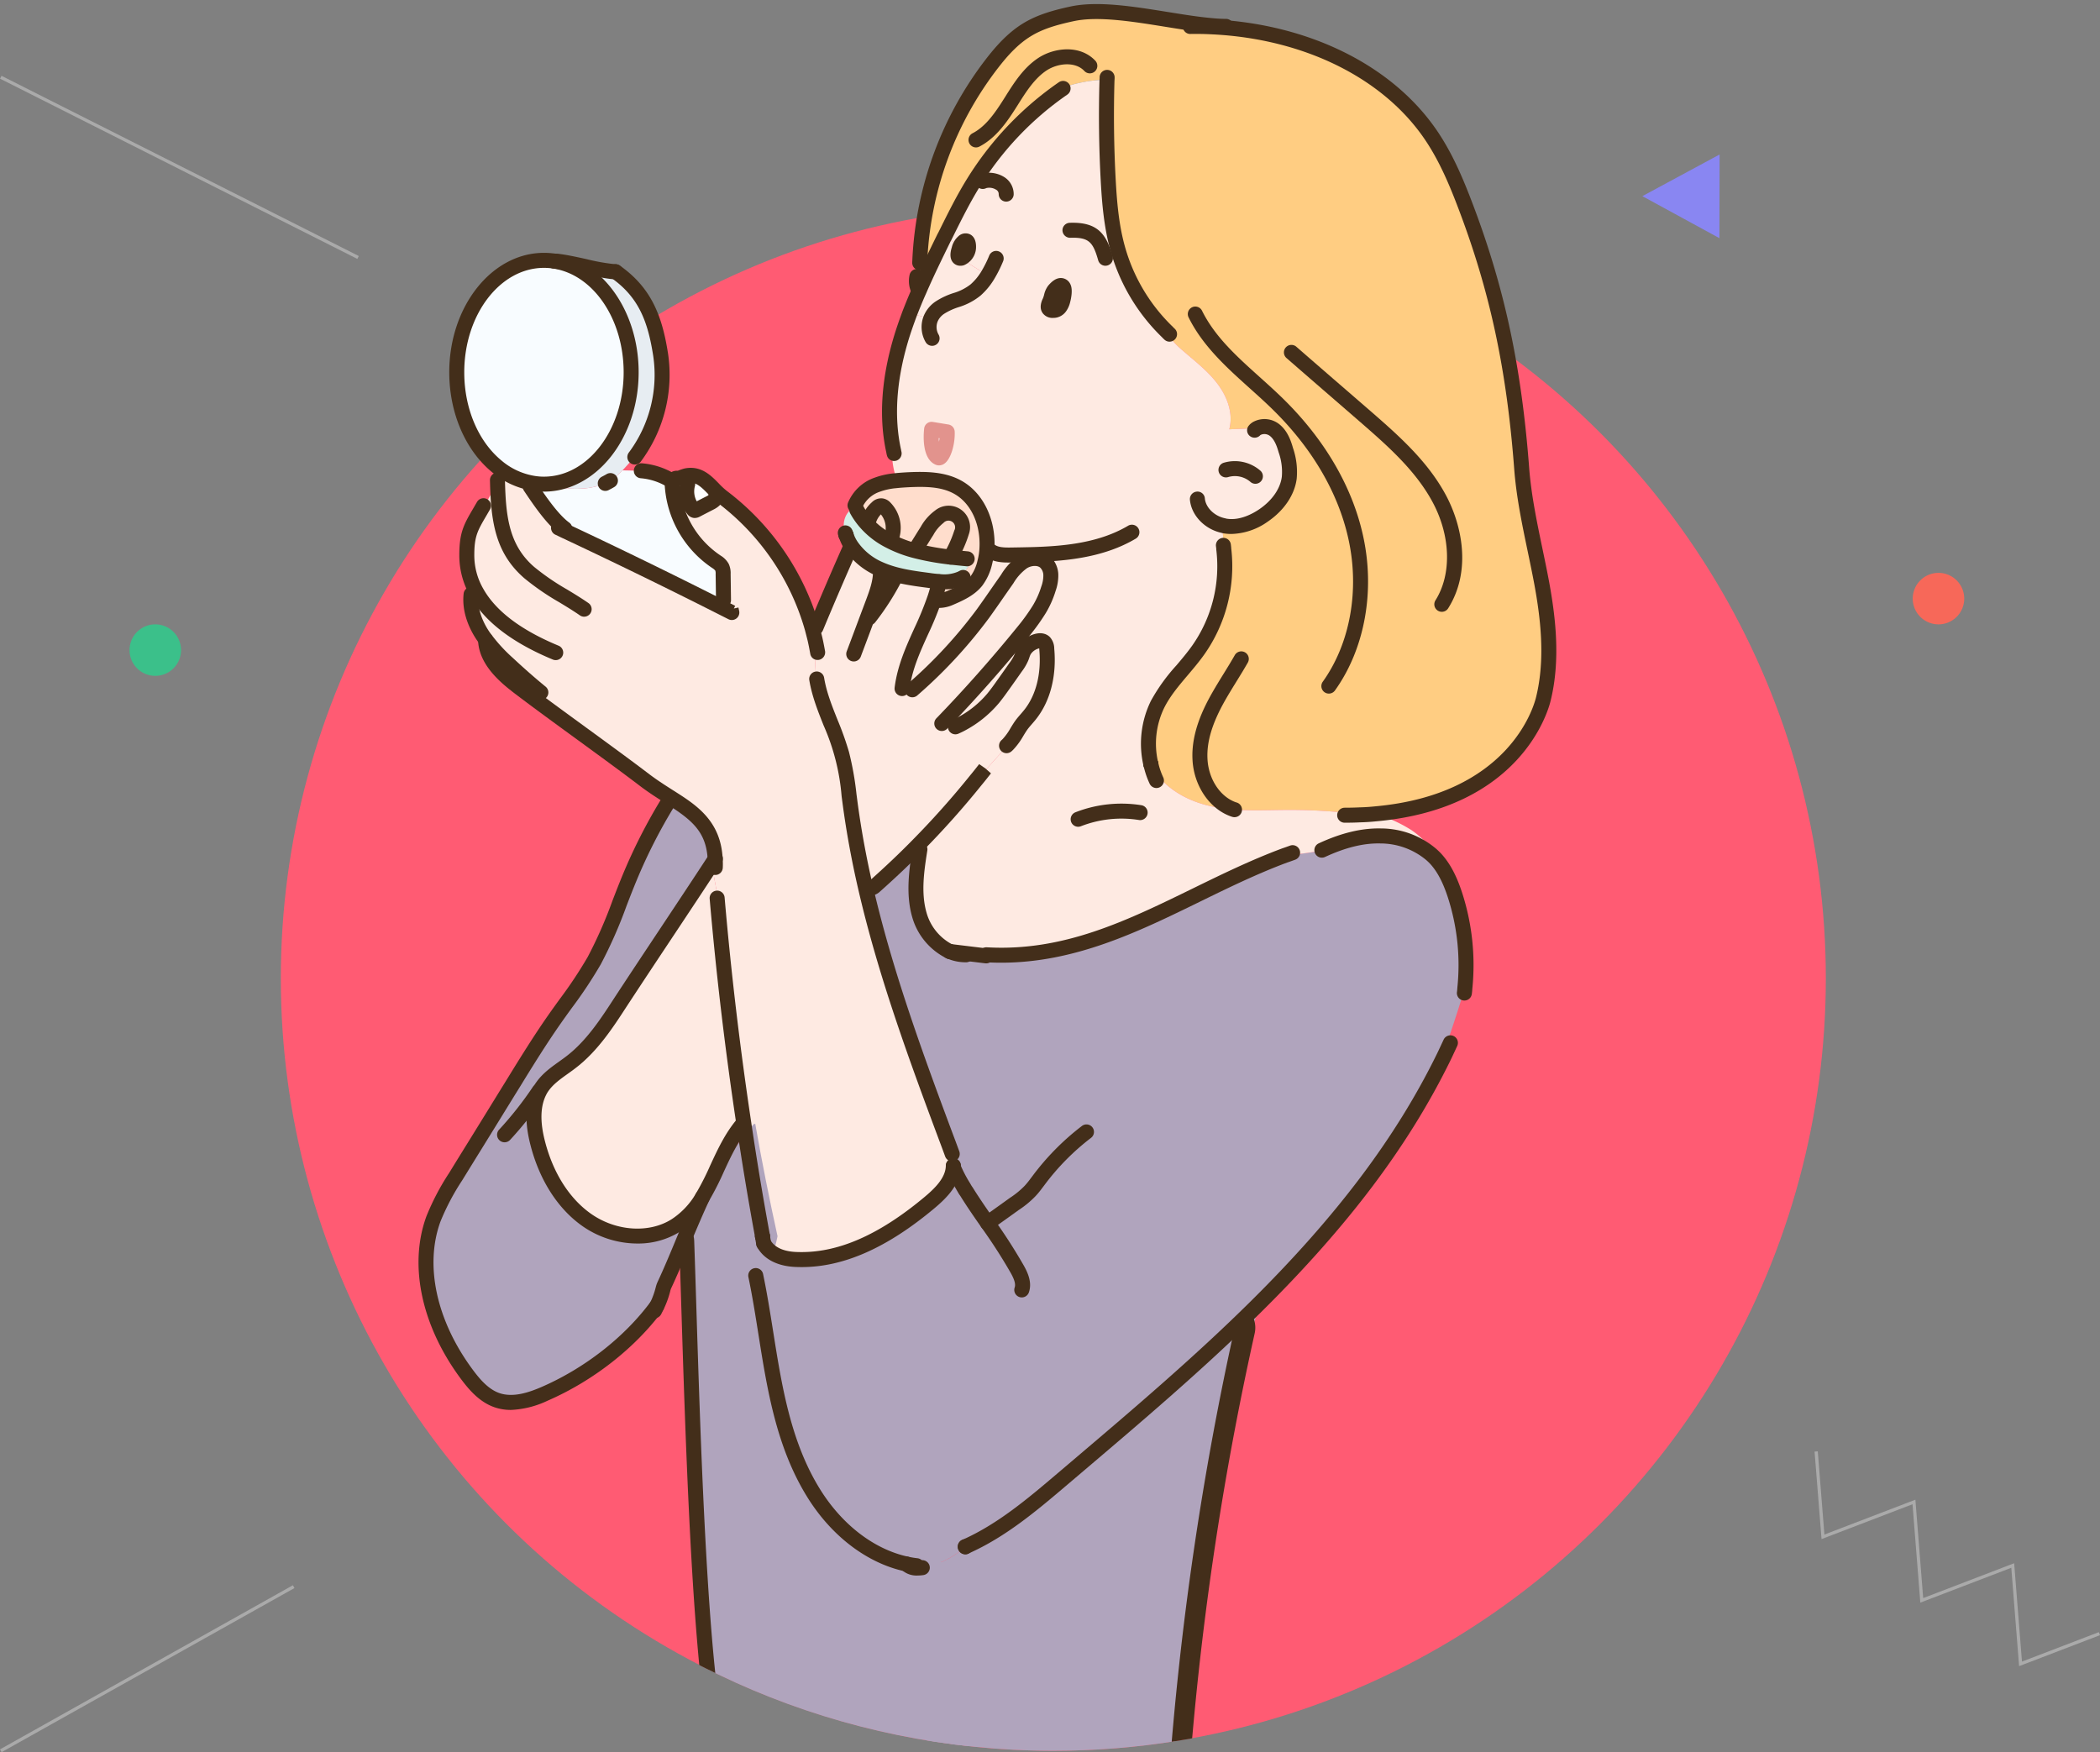 <svg xmlns="http://www.w3.org/2000/svg" xmlns:xlink="http://www.w3.org/1999/xlink" width="652.423" height="544.436" viewBox="0 0 652.423 544.436">
  <rect x="0" y="0" width="652.423" height="544.436" fill="#808080" stroke="none"/>
  <defs>
    <clipPath id="clip-path">
      <path id="mask" d="M0-4H552V344c-37,79-76.649,10.054-85.2,34.686C434.214,472.6,344.978,540,240,540,107.452,540,0,432.548,0,300Z" transform="translate(0 4)" fill="none"/>
    </clipPath>
    <clipPath id="clip-path-2">
      <rect id="mask-2" data-name="mask" width="524" height="550" transform="translate(-64)" fill="none"/>
    </clipPath>
  </defs>
  <g id="illust" transform="translate(87.244)">
    <circle id="oval" cx="240" cy="240" r="240" transform="translate(0 64)" fill="#ff5b73"/>
    <g id="illust-2" data-name="illust" clip-path="url(#clip-path)">
      <g id="illust-3" data-name="illust" transform="translate(83 -1)">
        <g id="mask-3" data-name="mask" clip-path="url(#clip-path-2)">
          <g id="그룹_2155" data-name="그룹 2155" transform="translate(7.333 -20.802)">
            <g id="그룹_2144" data-name="그룹 2144" transform="translate(-47.552 23.068)">
              <g id="그룹_2135" data-name="그룹 2135">
                <g id="그룹_2134" data-name="그룹 2134">
                  <g id="그룹_2061" data-name="그룹 2061" transform="translate(2.316 2.332)">
                    <g id="그룹_2040" data-name="그룹 2040" transform="translate(152.366)">
                      <path id="패스_1309" data-name="패스 1309" d="M2076.614,807.338a108.1,108.1,0,0,1,22.443-60.964c3.162-4.077,6.668-7.963,11.087-10.593,4.192-2.515,8.993-3.772,13.718-4.8,11.774-2.553,30.139,2.515,43.475,3.658v.381c26.862,1.257,54.144,12.269,68.7,34.6,4.23,6.478,7.24,13.6,9.983,20.8,10.516,27.586,15.356,52.581,17.566,81.768.915,12.078,4.039,23.853,6.249,35.779,2.172,11.888,3.391,24.271.458,36.007-2.667,10.86-15.7,32.349-52.125,35.588-1.524.152-3.124.267-4.763.3v-.114a165.711,165.711,0,0,0-22.137-1.41c-5.678,0-11.393.3-17.032-.114a58.649,58.649,0,0,1-6.82-.953c-7.811-1.639-15.546-5.944-19.013-13.145,0-.038-.038-.038-.038-.076a27.754,27.754,0,0,1,2.133-18.594c3.163-6.249,8.573-11.088,12.613-16.8a45.13,45.13,0,0,0,7.925-31.4h.038c-.115-2.1-.267-4.153-.42-6.211l.267-1.067a2,2,0,0,0,.457.114c4.191.686,8.535-.876,12.079-3.315,4-2.743,7.316-6.858,7.925-11.659a20.636,20.636,0,0,0-1.067-8.573c-.648-2.286-1.525-4.61-3.353-6.135a5.061,5.061,0,0,0-5.41-.724c-2.934.152-5.868.267-8.8.381,1.3-4.839-.572-10.021-3.582-14.022-2.972-4-7.011-7.087-10.783-10.364-1.943-1.638-3.886-3.467-4.8-5.792A57.815,57.815,0,0,1,2138,803.6c-1.867-6.782-2.477-13.869-2.858-20.88-.572-10.4-.686-20.766-.381-31.168h-.5c-.228-.19-.5-.381-.724-.571l-.381.5a42.533,42.533,0,0,0-12.116,2.438l.076.229a98.323,98.323,0,0,0-27.815,29.225c-3.239,5.22-5.982,10.783-8.726,16.308a6.541,6.541,0,0,1-.381.724c-2.705,5.525-5.41,11.049-7.849,16.689a6.345,6.345,0,0,1-.648-4.5h.152c.114-1.753.267-3.506.419-5.3Z" transform="translate(-2075.545 -730.271)" fill="#ffcd82"/>
                    </g>
                    <g id="그룹_2041" data-name="그룹 2041" transform="translate(102.455 256.14)">
                      <path id="패스_1310" data-name="패스 1310" d="M2029.405,1312.3l11.316,1.372.038-.343c35.093,2.019,61.536-19.28,92.7-30.863a106.458,106.458,0,0,0,11.545-1.562v-.076c5.753-2.667,11.964-4.573,18.289-4.42a24.486,24.486,0,0,1,15.508,5.6,19,19,0,0,1,1.563,1.486c2.9,3.162,4.686,7.239,6.02,11.354a70.1,70.1,0,0,1,3.048,28.767q-3.2,10.631-6.973,21.147l.458.229c-14.518,29.682-35.4,54.944-58.678,77.957-19.051,18.823-39.7,36.16-59.745,53.191-9.412,8-18.976,16.117-30.254,21.109,0,.115-.038.038-.038.038a26.664,26.664,0,0,1-11.849,6.173c-.5.114-.953.228-1.486.3-1.791.267-3.7.152-4.953-1.143-11.964-2.591-22.137-11.355-28.692-21.833-12.726-20.385-13.335-44.922-18.1-67.784.038-5.449,1.219-6.858,2.1-12.193.114.724.229,1.486.381,2.21,1.982,3.62,6.173,4.877,10.288,4.991,15.317.572,29.53-7.887,41.265-17.718,3.582-3.01,7.277-6.706,7.354-11.393,0,1.258,2.858,6.02,3.467,7.088a8.821,8.821,0,0,0,.648.99l.61-.381c-1.753-4.839-3.734-9.564-5.944-14.213l-.153.038c-9.831-26.215-19.584-52.658-25.872-79.863l.914-.191c.457.61,1.372.114,1.943-.381,4.5-4,8.878-8.116,13.108-12.421l.914.915c-1.067,6.782-2.1,13.831-.191,20.422,1.41,4.839,4.915,9.373,9.412,11.393Z" transform="translate(-1969.127 -1276.397)" fill="#b0a4bd"/>
                    </g>
                    <g id="그룹_2042" data-name="그룹 2042" transform="translate(144.022 20.714)">
                      <path id="패스_1311" data-name="패스 1311" d="M2088.239,835.7l-8.5-5.334a1.129,1.129,0,0,0,.457-.076,3.845,3.845,0,0,0,2.1-3.124c.076-1.41-.267-3.01-1.753-1.753a3.7,3.7,0,0,0-.724.953l-5.067-2.515a6.525,6.525,0,0,0,.381-.724c2.744-5.525,5.487-11.088,8.726-16.307a98.326,98.326,0,0,1,27.815-29.225l-.076-.229a42.535,42.535,0,0,1,12.116-2.438l.382-.5c.228.19.5.381.723.571h.5c-.3,10.4-.19,20.766.381,31.168.381,7.011.99,14.1,2.858,20.88a57.816,57.816,0,0,0,15.583,26.29c.915,2.324,2.858,4.154,4.8,5.792,3.772,3.276,7.811,6.363,10.783,10.364,3.01,4,4.877,9.183,3.581,14.022,2.935-.114,5.868-.228,8.8-.381a5.061,5.061,0,0,1,5.411.724c1.829,1.524,2.705,3.849,3.353,6.135a20.644,20.644,0,0,1,1.067,8.573c-.61,4.8-3.925,8.916-7.926,11.659-3.544,2.439-7.887,4-12.079,3.315a2,2,0,0,1-.457-.115l-.267,1.067c.153,2.058.305,4.115.42,6.211h-.039a45.129,45.129,0,0,1-7.925,31.4c-4.04,5.715-9.45,10.554-12.612,16.8a27.749,27.749,0,0,0-2.134,18.594c0,.038.038.038.038.076,3.467,7.2,11.2,11.507,19.013,13.145a58.673,58.673,0,0,0,6.821.953c5.639.419,11.354.114,17.032.114a165.73,165.73,0,0,1,22.137,1.41v.115c1.638-.038,3.239-.152,4.763-.3a43.753,43.753,0,0,1,11.2,5.068,26.268,26.268,0,0,1,6.706,6.591l-.762.8a24.486,24.486,0,0,0-15.508-5.6c-6.325-.152-12.536,1.753-18.289,4.42v.077a106.492,106.492,0,0,1-11.545,1.562c-31.168,11.583-57.612,32.882-92.7,30.863l-.038.343-11.316-1.372h-.038c-4.5-2.02-8-6.553-9.412-11.393-1.905-6.592-.876-13.64.191-20.423l-.915-.915a267.949,267.949,0,0,0,18.327-20.537l.115.114c3.353-3.81,6.783-7.621,10.25-11.393l-.152-.114c1.638-1.715,2.629-4,4.077-5.944.762-.99,1.638-1.905,2.4-2.858,4.573-5.639,5.944-13.336,5.3-20.537a3.058,3.058,0,0,0-.686-2.057c-.762-.762-2.1-.534-3.124-.115a6.479,6.479,0,0,0-3.239,2.705,22.208,22.208,0,0,0-.876,2.21,15.875,15.875,0,0,1-1.906,3.163c-1.3,1.867-2.629,3.734-3.962,5.6-.915,1.3-1.829,2.553-2.82,3.772a33.058,33.058,0,0,1-10.554,8.344,42.864,42.864,0,0,0-5.411,0l-.039-.457q13.317-13.774,25.377-28.653a63.176,63.176,0,0,0,4.953-6.9,28.9,28.9,0,0,0,2.82-6.363,12.1,12.1,0,0,0,.724-4.344,5.681,5.681,0,0,0-1.753-3.924,4.948,4.948,0,0,0-3.239-1.144l-.038-1.181c-2.477.076-4.992.114-7.468.152-2.515.038-5.373-.076-7.011-1.981l-.343-.038c.419-7.621-2.629-15.622-9.3-19.165-4.534-2.439-9.945-2.439-15.088-2.21-1.333.076-2.667.153-4,.3l-.19-2.1a22.524,22.524,0,0,1-.876-6.935l.495-.115c-2.515-11.354-1.143-23.319,2.134-34.483.838-2.858,1.829-5.639,2.858-8.421l6.477,1.753a7.776,7.776,0,0,1,2.858-3.467c3.506-2.438,7.735-2.553,11.088-5.486A19.437,19.437,0,0,0,2088.239,835.7Zm23.4,7.621c.229-.838.61-3.01.229-3.81-.61-1.3-1.791-.571-3.048.877-.61.686-.876,2.705-1.372,3.581-.686,1.486-.648,2.705,1.448,2.591a2.594,2.594,0,0,0,1.867-1.143A5.975,5.975,0,0,0,2111.634,843.324Zm-38.674,49.038c1.029.457,2.9-3.848,2.706-8.04l-4.839-.8S2069.988,891.067,2072.96,892.362Z" transform="translate(-2057.755 -774.435)" fill="#feeae2"/>
                    </g>
                    <g id="그룹_2043" data-name="그룹 2043" transform="translate(154.198 402.691)">
                      <path id="패스_1312" data-name="패스 1312" d="M2182.823,1588.863l.953.915c-7.735,21.033-24.657,123.584-27.286,145.836-18.861,13.488-32.242,7.2-55.333,10.667-7.239,1.067-12.9-7.2-20.22-6.667l-1.486-69.935c.534-.077.991-.191,1.486-.3a26.665,26.665,0,0,0,11.85-6.173s.038.077.038-.038c11.278-4.991,20.843-13.108,30.254-21.109C2143.12,1625.023,2163.772,1607.686,2182.823,1588.863Z" transform="translate(-2079.45 -1588.863)" fill="#b0a4bd"/>
                    </g>
                    <g id="그룹_2044" data-name="그룹 2044" transform="translate(120.02 166.494)">
                      <path id="패스_1313" data-name="패스 1313" d="M2052.264,1140.431a33.052,33.052,0,0,0,10.554-8.344c.99-1.219,1.9-2.477,2.819-3.772,1.334-1.867,2.667-3.734,3.963-5.6a15.9,15.9,0,0,0,1.905-3.162,22.153,22.153,0,0,1,.876-2.21,6.479,6.479,0,0,1,3.239-2.7c1.029-.42,2.362-.648,3.124.114a3.057,3.057,0,0,1,.686,2.057c.648,7.2-.724,14.9-5.3,20.537-.762.953-1.638,1.867-2.4,2.858-1.448,1.943-2.438,4.229-4.077,5.944l.152.114c-3.467,3.772-6.9,7.583-10.249,11.393l-.115-.114a267.919,267.919,0,0,1-18.327,20.537c-4.23,4.306-8.611,8.421-13.108,12.422-.571.495-1.485.991-1.943.381l-.915.191c-2.019-8.726-3.658-17.527-4.839-26.405a113.749,113.749,0,0,0-2.591-15.241c-2.172-7.887-6.44-15.2-7.774-23.281h-.19c-.229-3.7-.419-7.468-.609-11.2a4.333,4.333,0,0,0-.229-1.219l.457-.114c-.266-1.067-.533-2.1-.8-3.125l1.143-.343c3.392-8.154,6.859-16.232,10.44-24.309l.877-.572a20.509,20.509,0,0,0,8.344,6.668c4.8,2.172,10.135,2.9,15.393,3.582a29.982,29.982,0,0,0,3.238.343v.076a42.917,42.917,0,0,1-1.372,5.068c-3.124,9.526-8.764,17.641-10.135,27.815a3.1,3.1,0,0,0,.915.953l2.248-.267a147.46,147.46,0,0,0,21.985-23.738c1.638-2.286,3.239-4.572,4.839-6.9.876-1.258,1.791-2.553,2.667-3.81a17.373,17.373,0,0,1,4.915-5.334,7.158,7.158,0,0,1,3.62-1.067,4.948,4.948,0,0,1,3.239,1.143,5.678,5.678,0,0,1,1.752,3.924,12.09,12.09,0,0,1-.724,4.344,28.879,28.879,0,0,1-2.819,6.363,63.284,63.284,0,0,1-4.953,6.9q-12.06,14.86-25.377,28.653l.039.457A42.79,42.79,0,0,1,2052.264,1140.431Z" transform="translate(-2006.578 -1085.258)" fill="#feeae2"/>
                    </g>
                    <g id="그룹_2045" data-name="그룹 2045" transform="translate(147.949 166.836)">
                      <path id="패스_1314" data-name="패스 1314" d="M2107.277,1087.856l.039,1.181a7.16,7.16,0,0,0-3.62,1.067,17.378,17.378,0,0,0-4.915,5.335c-.876,1.257-1.791,2.553-2.667,3.81-1.6,2.324-3.2,4.61-4.839,6.9a147.466,147.466,0,0,1-21.985,23.738l-2.248.267a3.1,3.1,0,0,1-.915-.953c1.371-10.173,7.011-18.289,10.135-27.815l.762.267c-.038.991,2.9.152,3.81-.229,3.087-1.333,6.287-2.743,8.345-5.334a15.722,15.722,0,0,0,2.628-5.868,22.241,22.241,0,0,0,.648-4.23l.343.038c1.638,1.905,4.5,2.019,7.011,1.981C2102.286,1087.971,2104.8,1087.933,2107.277,1087.856Z" transform="translate(-2066.127 -1085.989)" fill="#feeae2"/>
                    </g>
                    <g id="그룹_2046" data-name="그룹 2046" transform="translate(150.312 70.133)">
                      <path id="패스_1315" data-name="패스 1315" d="M2074.022,896.492c2.438-5.639,5.144-11.164,7.849-16.689l5.067,2.515a3.792,3.792,0,0,0-.457,1.181c-.343,1.029-.723,2.82.381,2.82l8.5,5.334a19.429,19.429,0,0,1-3.772,4.534c-3.353,2.934-7.582,3.048-11.088,5.486a7.774,7.774,0,0,0-2.857,3.467l-6.477-1.753C2072.078,901.064,2072.993,898.778,2074.022,896.492Z" transform="translate(-2071.164 -879.803)" fill="#feeae2"/>
                    </g>
                    <g id="그룹_2047" data-name="그룹 2047" transform="translate(132.175 145.366)">
                      <path id="패스_1316" data-name="패스 1316" d="M2066.52,1071.017l-.191-.419c1.22-1.524,2.363-3.086,3.582-4.61l-1.447-1.105c-1.677-.152-3.429-.343-5.182-.533a36.452,36.452,0,0,0,3.43-7.658,4.875,4.875,0,0,0-1.257-4.992c-1.563-1.3-4-1.028-5.678.114a14.368,14.368,0,0,0-3.924,4.611c-.953,1.486-1.867,3.01-2.82,4.5l-.419,1.524a37.391,37.391,0,0,1-8.154-3.048l.228-.419a9,9,0,0,0-1.676-9.869,1.615,1.615,0,0,0-2.63-.038,8.548,8.548,0,0,0-2.591,4.267l-.572.61a22.11,22.11,0,0,1-3.048-4.268l-1.676-.3a7.027,7.027,0,0,1,1.258-.8l-.153-.267c1.1-3.086,3.924-5.3,6.972-6.478a21.931,21.931,0,0,1,5.639-1.219c1.334-.152,2.667-.229,4-.3,5.144-.229,10.554-.229,15.089,2.21,6.668,3.543,9.716,11.545,9.3,19.166a22.125,22.125,0,0,1-.648,4.229,15.715,15.715,0,0,1-2.629,5.868c-2.058,2.591-5.258,4-8.344,5.334-.914.381-3.848,1.22-3.811.229l-.762-.267a43.031,43.031,0,0,0,1.372-5.068v-.076A13.028,13.028,0,0,0,2066.52,1071.017Z" transform="translate(-2032.494 -1040.212)" fill="#fdc"/>
                    </g>
                    <g id="그룹_2048" data-name="그룹 2048" transform="translate(129.791 154.53)">
                      <path id="패스_1317" data-name="패스 1317" d="M2028.08,1067.788a6.781,6.781,0,0,1,.152-6.172,7.4,7.4,0,0,1,1.562-1.867l1.676.305a22.114,22.114,0,0,0,3.048,4.267,24.654,24.654,0,0,0,7.24,5.448,37.391,37.391,0,0,0,8.154,3.048,79.29,79.29,0,0,0,10.668,1.905c1.753.19,3.505.381,5.182.533l1.448,1.1c-1.22,1.524-2.363,3.087-3.582,4.61l.191.419a13.027,13.027,0,0,1-6.744.915,30.052,30.052,0,0,1-3.238-.343c-5.259-.686-10.593-1.41-15.393-3.582a20.508,20.508,0,0,1-8.344-6.668,12.864,12.864,0,0,1-1.943-3.81C2028.118,1067.865,2028.118,1067.827,2028.08,1067.788Z" transform="translate(-2027.411 -1059.749)" fill="#d3efe7"/>
                    </g>
                    <g id="그룹_2049" data-name="그룹 2049" transform="translate(12.685 141.232)">
                      <path id="패스_1318" data-name="패스 1318" d="M1927.507,1242.332l.152-.039c2.21,4.649,4.192,9.373,5.944,14.213l-.61.381a8.866,8.866,0,0,1-.648-.991c-.609-1.067-3.468-5.83-3.468-7.087-.077,4.687-3.772,8.383-7.354,11.393-11.735,9.831-25.948,18.289-41.265,17.718-4.115-.114-8.306-1.371-10.288-4.991-.152-.724-.267-1.486-.381-2.21v-.038c-2.134-11.583-4.077-23.243-5.792-34.9q-5.258-34.92-8.306-70.146l.229-.038c-.457-2.591-.648-3.62-1.219-6.744a16.524,16.524,0,0,1,.419-2.743,13.445,13.445,0,0,0,.038-2.744c-.038.038-.038.076-.077.114-.495-10.326-6.668-14.517-13.907-19.127-2.515-1.6-5.182-3.277-7.811-5.258-11.355-8.649-27.358-19.966-38.712-28.577-5.144-3.925-10.783-8.764-10.9-15.2l.038-.038a23.069,23.069,0,0,1-1.372-1.981,19.29,19.29,0,0,1-3.162-12l1.791-.571a23.016,23.016,0,0,1-3.124-11.7c0-7.24,1.562-9.03,5.182-15.317l.3.19c3.2-6.135,1.448-2.629,3.01-3.81l1.182-.077c-.077-1.41-.115-2.858-.152-4.343l-.686.038a22.441,22.441,0,0,1,.3-4.191l.076-.114a23.328,23.328,0,0,0,11.964,5.411l-1.486.953c2.705,4.039,6.82,10.173,10.745,13.069l-.266.572q24.461,11.488,48.542,23.662l1.029-2.019q-.057-4.058-.114-8.116a4.767,4.767,0,0,0-.343-2.1,5.5,5.5,0,0,0-1.982-1.867,30.909,30.909,0,0,1-13.45-23.052,5.362,5.362,0,0,1,.114-1.753,1.579,1.579,0,0,1,.648-.838c.5-.3,1.143-.038,1.639-.267a18.54,18.54,0,0,1,1.867-.648l.5,2.591a8.74,8.74,0,0,0,1.714,7.849.82.82,0,0,0,.457.343,1.087,1.087,0,0,0,.5-.153c1.524-.8,3.01-1.562,4.5-2.324.724-.381,1.562-.952,1.524-1.753h2.058a78.06,78.06,0,0,1,27.967,40.922c.267,1.029.533,2.058.8,3.125l-.457.114a4.326,4.326,0,0,1,.229,1.219c.191,3.734.381,7.506.61,11.2h.191c1.333,8.078,5.6,15.393,7.773,23.281a113.716,113.716,0,0,1,2.591,15.241c1.181,8.878,2.82,17.68,4.839,26.405C1907.922,1189.674,1917.676,1216.117,1927.507,1242.332Z" transform="translate(-1777.726 -1031.396)" fill="#feeae2"/>
                    </g>
                    <g id="그룹_2050" data-name="그룹 2050" transform="translate(152.293 155.991)">
                      <path id="패스_1319" data-name="패스 1319" d="M2088.229,1063.727a4.875,4.875,0,0,1,1.258,4.992,36.448,36.448,0,0,1-3.43,7.659,79.3,79.3,0,0,1-10.669-1.905l.42-1.524c.952-1.486,1.867-3.01,2.82-4.5a14.369,14.369,0,0,1,3.924-4.61C2084.229,1062.7,2086.667,1062.432,2088.229,1063.727Z" transform="translate(-2075.388 -1062.864)" fill="#fdc"/>
                    </g>
                    <g id="그룹_2051" data-name="그룹 2051" transform="translate(156.984 129.801)">
                      <path id="패스_1320" data-name="패스 1320" d="M2090.34,1007.824c.19,4.192-1.677,8.5-2.705,8.04-2.972-1.3-2.134-8.84-2.134-8.84Z" transform="translate(-2085.392 -1007.024)" fill="#fff"/>
                    </g>
                    <g id="그룹_2052" data-name="그룹 2052" transform="translate(80.66 345.613)">
                      <path id="패스_1321" data-name="패스 1321" d="M2010.568,1605.059v66.6c-12.845.876-23.917-4.952-36.215-8-10.507-2.575-13.407,5.481-23.136-8-.851-1.183-6.31.536-7.334,0-3.189-1.638-1.5,1.791-4.6,0l-7.386,8c-2.4-7.386-1.588-46.406-3-58.6-2.39-20.589-4.872-89.618-5.83-102.991l-.41-.153c2.05-4.038,4.1-8.078,6.24-11.926,5.239-7.163,8.108-15.965,14.986-22.785l.41-.038c2.05,11.66,4.373,23.319,6.924,34.9v.038c-1.048,5.334-2.459,6.745-2.505,12.193,5.694,22.862,6.422,47.4,21.635,67.784,7.835,10.478,20,19.242,34.3,21.833C2006.15,1605.212,2008.427,1605.326,2010.568,1605.059Z" transform="translate(-1922.657 -1467.166)" fill="#b0a4bd"/>
                    </g>
                    <g id="그룹_2053" data-name="그룹 2053" transform="translate(136.899 153.566)">
                      <path id="패스_1322" data-name="패스 1322" d="M2048.359,1058.392a9,9,0,0,1,1.676,9.869l-.228.419a24.643,24.643,0,0,1-7.24-5.448l.572-.61a8.55,8.55,0,0,1,2.591-4.268,1.615,1.615,0,0,1,2.629.038Z" transform="translate(-2042.567 -1057.695)" fill="#fdc"/>
                    </g>
                    <g id="그룹_2054" data-name="그룹 2054" transform="translate(33.551 263.312)">
                      <path id="패스_1323" data-name="패스 1323" d="M1887.422,1373.99l-.343.038c-5.753,6.82-8.154,15.622-12.536,22.785a26.424,26.424,0,0,1-8.23,8.725c-8.192,5.258-19.509,3.963-27.51-1.562s-13.031-14.631-15.431-24.042c-1.372-5.3-1.905-11.278.572-16.041a10.562,10.562,0,0,1,.838-1.41c2.324-3.353,6.02-5.372,9.221-7.888,6.211-4.839,10.669-11.583,14.974-18.213,9.373-14.327,20.156-30.33,29.53-44.695a19.807,19.807,0,0,1,.038,2.629,16.524,16.524,0,0,0-.419,2.743c.571,3.125.762,4.153,1.219,6.744l-.229.038Q1882.145,1339.05,1887.422,1373.99Z" transform="translate(-1822.214 -1291.688)" fill="#feeae2"/>
                    </g>
                    <g id="그룹_2055" data-name="그룹 2055" transform="translate(32.384 142.489)">
                      <path id="패스_1324" data-name="패스 1324" d="M1843.046,1038.192c.572-.3,1.1-.572,1.6-.876a20.857,20.857,0,0,0,3.81-3.239l.077.077c1.828,0,3.925.114,5.715.114a21.109,21.109,0,0,1,9.488,3.163l.266.152a5.361,5.361,0,0,0-.114,1.753,30.908,30.908,0,0,0,13.45,23.052,5.5,5.5,0,0,1,1.982,1.867,4.765,4.765,0,0,1,.343,2.1q.057,4.058.114,8.116l-1.029,2.02q-24.062-12.174-48.542-23.662l.266-.572c-3.924-2.9-8.039-9.03-10.745-13.069l1.486-.953a.844.844,0,0,0,.3.038c4.5.61,9.03,1.791,13.564,1.562A22.508,22.508,0,0,0,1843.046,1038.192Z" transform="translate(-1819.727 -1034.077)" fill="#f8fcff"/>
                    </g>
                    <g id="그룹_2056" data-name="그룹 2056" transform="translate(80.812 144.086)">
                      <path id="패스_1325" data-name="패스 1325" d="M1934.222,1044.191h-2.057c.038.8-.8,1.372-1.524,1.753-1.486.762-2.972,1.525-4.5,2.325a1.084,1.084,0,0,1-.5.152.819.819,0,0,1-.457-.343,8.74,8.74,0,0,1-1.714-7.849l-.5-2.591C1928.241,1036.532,1930.717,1041.562,1934.222,1044.191Z" transform="translate(-1922.982 -1037.481)" fill="#fff"/>
                    </g>
                    <g id="그룹_2057" data-name="그룹 2057" transform="translate(0 335.44)">
                      <path id="패스_1326" data-name="패스 1326" d="M1836.56,1478.472c-1.791,3.848-3.505,7.888-5.22,11.926-2.172,5.258-4.344,10.554-6.668,15.508a42.363,42.363,0,0,1-2.248,6.325l-.076.076c-8.65,11.7-21.566,21.49-34.94,27.281-4.61,1.982-9.83,3.544-14.593,1.944-3.963-1.334-6.934-4.687-9.449-8.078-10.212-13.755-16.27-32.158-10.364-48.276a75.044,75.044,0,0,1,6.934-13.184c3.315-5.41,6.668-10.783,9.983-16.155l5.182,3.2a110.906,110.906,0,0,0,10.707-13.565l.152.076c-2.477,4.763-1.943,10.745-.572,16.041,2.4,9.411,7.43,18.518,15.432,24.042s19.318,6.82,27.511,1.562A26.425,26.425,0,0,0,1836.56,1478.472Z" transform="translate(-1750.68 -1445.475)" fill="#b0a4bd"/>
                    </g>
                    <g id="그룹_2058" data-name="그룹 2058" transform="translate(19.239 244.185)">
                      <path id="패스_1327" data-name="패스 1327" d="M1848.4,1250.906c7.239,4.61,13.412,8.8,13.907,19.127-9.373,14.365-20.156,30.368-29.529,44.695-4.306,6.629-8.764,13.374-14.974,18.213-3.2,2.515-6.9,4.534-9.221,7.887a10.527,10.527,0,0,0-.838,1.41l-.152-.077a110.953,110.953,0,0,1-10.707,13.565l-5.182-3.2c2.629-4.267,5.22-8.5,7.849-12.726,4.115-6.706,8.268-13.412,12.765-19.851,4.229-6.059,8.839-11.888,12.421-18.328,4.534-8.154,7.392-17.108,10.974-25.719a167.176,167.176,0,0,1,11.926-23.433Z" transform="translate(-1791.699 -1250.906)" fill="#b0a4bd"/>
                    </g>
                    <g id="그룹_2059" data-name="그룹 2059" transform="translate(34.175 77.524)">
                      <path id="패스_1328" data-name="패스 1328" d="M1846.673,963.766c-.5.3-1.029.572-1.6.877a22.514,22.514,0,0,1-7.963,1.638c-4.534.229-9.068-.953-13.564-1.562a17.626,17.626,0,0,0,2.477.153c14.974,0,27.091-15.545,27.091-34.749,0-17.87-10.478-32.578-23.967-34.559,3.963,0,15.165,3.315,19.128,3.315,9.221,6.478,12.231,14.555,13.984,25.681a42.57,42.57,0,0,1-8,31.891c-1.486,1.524-2.667,2.9-3.772,4.077A20.849,20.849,0,0,1,1846.673,963.766Z" transform="translate(-1823.545 -895.563)" fill="#e7edf2"/>
                    </g>
                    <g id="그룹_2060" data-name="그룹 2060" transform="translate(9.56 77.296)">
                      <path id="패스_1329" data-name="패스 1329" d="M1801.279,895.3c13.489,1.982,23.967,16.689,23.967,34.559,0,19.2-12.116,34.749-27.091,34.749a17.637,17.637,0,0,1-2.477-.152.842.842,0,0,1-.3-.038,23.328,23.328,0,0,1-11.964-5.41c-7.43-6.173-12.346-16.917-12.346-29.148,0-19.2,12.117-34.788,27.091-34.788A21.16,21.16,0,0,1,1801.279,895.3Z" transform="translate(-1771.064 -895.076)" fill="#f8fcff"/>
                    </g>
                  </g>
                  <g id="그룹_2133" data-name="그룹 2133">
                    <g id="그룹_2062" data-name="그룹 2062" transform="translate(156.285 76.651)">
                      <path id="패스_1330" data-name="패스 1330" d="M2082.242,918.269a2.328,2.328,0,0,1-2.045-1.212,9.3,9.3,0,0,1-.577-8.042,10.053,10.053,0,0,1,3.7-4.523,22.988,22.988,0,0,1,5.572-2.626,15.906,15.906,0,0,0,5.3-2.692,17.079,17.079,0,0,0,3.321-4,35.964,35.964,0,0,0,2.5-5.012,2.33,2.33,0,0,1,4.3,1.793,40.566,40.566,0,0,1-2.834,5.656,21.651,21.651,0,0,1-4.223,5.07,20.028,20.028,0,0,1-6.78,3.567,19.164,19.164,0,0,0-4.511,2.079,5.5,5.5,0,0,0-2.025,2.421,4.663,4.663,0,0,0,.337,4.075,2.329,2.329,0,0,1-2.042,3.448Z" transform="translate(-2078.963 -888.729)" fill="#432e1a"/>
                    </g>
                    <g id="그룹_2063" data-name="그룹 2063" transform="translate(193.298 85.117)">
                      <path id="패스_1331" data-name="패스 1331" d="M2161.8,919.174a3.759,3.759,0,0,1-3.344-1.541c-.782-1.152-.77-2.62.035-4.365.027-.056.056-.111.085-.165a9.46,9.46,0,0,0,.354-1.087,7.277,7.277,0,0,1,1.309-2.9c.955-1.1,2.444-2.58,4.356-2.3a3.269,3.269,0,0,1,2.54,1.981c.86,1.806.01,5.053-.092,5.418a8.032,8.032,0,0,1-1.259,2.878,4.842,4.842,0,0,1-3.611,2.073C2162.046,919.17,2161.922,919.174,2161.8,919.174Zm1.044-8.6Z" transform="translate(-2157.88 -906.779)" fill="#432e1a"/>
                    </g>
                    <g id="그룹_2064" data-name="그룹 2064" transform="translate(200.059 67.948)">
                      <path id="패스_1332" data-name="패스 1332" d="M2185.635,883.534a2.329,2.329,0,0,1-2.238-1.692c-1.617-5.669-2.865-7.189-8.7-7a2.371,2.371,0,0,1-2.4-2.256,2.331,2.331,0,0,1,2.256-2.4c8.634-.295,11.348,3.44,13.324,10.378a2.329,2.329,0,0,1-1.6,2.879A2.357,2.357,0,0,1,2185.635,883.534Z" transform="translate(-2172.294 -870.172)" fill="#432e1a"/>
                    </g>
                    <g id="그룹_2065" data-name="그룹 2065" transform="translate(172.929 52.402)">
                      <path id="패스_1333" data-name="패스 1333" d="M2124.1,846.007a2.329,2.329,0,0,1-2.329-2.33,1.546,1.546,0,0,0-.892-1.423,3.959,3.959,0,0,0-2.96-.452,2.382,2.382,0,0,1-3.163-.912,2.28,2.28,0,0,1,.806-3.108c1.941-1.141,5.188-.972,7.56.385a6.258,6.258,0,0,1,3.305,5.509A2.33,2.33,0,0,1,2124.1,846.007Z" transform="translate(-2114.45 -837.027)" fill="#432e1a"/>
                    </g>
                    <g id="그룹_2066" data-name="그룹 2066" transform="translate(211.403 20.449)">
                      <path id="패스_1334" data-name="패스 1334" d="M2218.408,853.345a2.32,2.32,0,0,1-1.638-.673c-.3-.278-.495-.47-.665-.662a59.857,59.857,0,0,1-16.141-27.283c-1.942-7.064-2.559-14.443-2.935-21.365-.565-10.246-.693-20.8-.385-31.363a1.987,1.987,0,0,1,.025-.273,3.662,3.662,0,0,0,.014-.5,2.329,2.329,0,1,1,4.658,0,9.248,9.248,0,0,1-.044,1.017c-.3,10.4-.171,20.781.385,30.862.362,6.664.947,13.745,2.776,20.39a55.176,55.176,0,0,0,14.956,25.231,2.536,2.536,0,0,1,.174.187,2.584,2.584,0,0,0,.223.22l.234.222a2.33,2.33,0,0,1-1.638,3.987Z" transform="translate(-2196.482 -768.899)" fill="#432e1a"/>
                    </g>
                    <g id="그룹_2067" data-name="그룹 2067" transform="translate(239.001 93.987)">
                      <path id="패스_1335" data-name="패스 1335" d="M2299.143,1045.953a2.329,2.329,0,0,1-1.892-3.687c8.542-11.929,11.505-28.581,7.928-44.542-3.175-14.29-11.331-28.171-23.587-40.148-2.26-2.213-4.693-4.4-7.043-6.512-7.165-6.441-14.573-13.1-18.983-22.01a2.329,2.329,0,1,1,4.174-2.068c4.017,8.11,10.772,14.183,17.924,20.613,2.387,2.147,4.857,4.366,7.185,6.646,12.9,12.609,21.507,27.293,24.878,42.464,3.862,17.232.617,35.278-8.687,48.27A2.328,2.328,0,0,1,2299.143,1045.953Z" transform="translate(-2255.323 -925.691)" fill="#432e1a"/>
                    </g>
                    <g id="그룹_2068" data-name="그룹 2068" transform="translate(239.646 128.933)">
                      <path id="패스_1336" data-name="패스 1336" d="M2269.58,1035.917a14.782,14.782,0,0,1-2.39-.191,4.986,4.986,0,0,1-.751-.175c-5.208-1.165-9.285-5.448-9.729-10.255a2.331,2.331,0,0,1,2.105-2.534,2.279,2.279,0,0,1,2.536,2.105c.26,2.83,2.941,5.48,6.232,6.163a2.32,2.32,0,0,1,.3.083c.091.017.171.033.25.053,4.12.67,8.16-1.577,10.191-2.974,3.942-2.7,6.469-6.357,6.938-10.034a18.009,18.009,0,0,0-.987-7.606c-.527-1.857-1.239-3.871-2.614-5.017a2.813,2.813,0,0,0-2.764-.492,2.318,2.318,0,0,1-.288.138,2.369,2.369,0,0,1-3.319.269,2.274,2.274,0,0,1-.254-3.239,4.882,4.882,0,0,1,1.682-1.287,7.408,7.408,0,0,1,7.913,1.02c2.364,1.969,3.406,4.794,4.116,7.3a22.835,22.835,0,0,1,1.136,9.516c-.635,4.981-3.884,9.824-8.918,13.273A20.362,20.362,0,0,1,2269.58,1035.917Zm-1.42-4.685,0,0Z" transform="translate(-2256.701 -1000.202)" fill="#432e1a"/>
                    </g>
                    <g id="그룹_2069" data-name="그룹 2069" transform="translate(248.526 142.016)">
                      <path id="패스_1337" data-name="패스 1337" d="M2287.107,1035.136a2.321,2.321,0,0,1-1.549-.591,7.365,7.365,0,0,0-6.914-1.492,2.33,2.33,0,0,1-1.361-4.457,12.1,12.1,0,0,1,11.374,2.47,2.33,2.33,0,0,1-1.549,4.07Z" transform="translate(-2275.633 -1028.096)" fill="#432e1a"/>
                    </g>
                    <g id="그룹_2070" data-name="그룹 2070" transform="translate(237.476 4.622)">
                      <path id="패스_1338" data-name="패스 1338" d="M2302.336,984.9a2.33,2.33,0,0,1,0-4.66q2.4,0,4.687-.112c1.511-.037,3.011-.133,4.643-.3,41.52-3.69,49.34-30.752,50.1-33.826,3.028-12.117,1.33-25.085-.486-35.032-.646-3.479-1.37-6.952-2.093-10.421-1.736-8.317-3.531-16.916-4.189-25.6-2.345-30.976-7.553-55.235-17.419-81.114-2.569-6.75-5.531-13.888-9.757-20.36-12.805-19.644-37.8-32.183-66.857-33.544-2.165-.112-4.355-.148-6.519-.112a2.264,2.264,0,0,1-2.369-2.289,2.329,2.329,0,0,1,2.29-2.369c2.26-.04,4.564,0,6.827.116,30.539,1.43,56.908,14.758,70.53,35.652,4.466,6.84,7.545,14.254,10.21,21.247,10.033,26.321,15.328,50.971,17.709,82.421.638,8.38,2.4,16.829,4.1,25,.73,3.5,1.463,7.009,2.116,10.529,1.9,10.414,3.667,24.024.426,37-.836,3.4-9.461,33.368-54.178,37.344-1.727.174-3.342.277-4.916.314C2305.652,984.864,2304.013,984.9,2302.336,984.9Z" transform="translate(-2252.073 -735.154)" fill="#432e1a"/>
                    </g>
                    <g id="그룹_2071" data-name="그룹 2071" transform="translate(240.424 201.129)">
                      <path id="패스_1339" data-name="패스 1339" d="M2271.457,1205.661a2.785,2.785,0,0,1-.674-.1,2.133,2.133,0,0,1-.215-.061c-6.846-2.282-11.856-9.655-12.185-17.93-.362-8.134,3.305-15.609,6.094-20.522,1.14-2.006,2.353-3.974,3.57-5.943,1.185-1.918,2.37-3.837,3.479-5.793a2.33,2.33,0,0,1,4.053,2.3c-1.139,2.006-2.353,3.974-3.569,5.942-1.185,1.918-2.371,3.837-3.479,5.793-3.981,7.013-5.727,12.741-5.491,18.027.252,6.358,3.915,11.964,8.923,13.679l.008,0a2.33,2.33,0,0,1-.513,4.6Z" transform="translate(-2258.358 -1154.133)" fill="#432e1a"/>
                    </g>
                    <g id="그룹_2072" data-name="그룹 2072" transform="translate(133.836 154.836)">
                      <path id="패스_1340" data-name="패스 1340" d="M2067.726,1075.293c-.071,0-.143,0-.213-.01-1.677-.153-3.43-.342-5.183-.533a80.848,80.848,0,0,1-11.045-1.971,39.855,39.855,0,0,1-8.645-3.238,26.876,26.876,0,0,1-7.891-5.955,24.558,24.558,0,0,1-3.361-4.707,2.33,2.33,0,1,1,4.087-2.238,19.7,19.7,0,0,0,2.728,3.819,22.37,22.37,0,0,0,6.569,4.938,35.25,35.25,0,0,0,7.673,2.867,76.025,76.025,0,0,0,10.369,1.85c1.746.189,3.471.376,5.121.527a2.33,2.33,0,0,1-.208,4.65Z" transform="translate(-2031.099 -1055.429)" fill="#432e1a"/>
                    </g>
                    <g id="그룹_2073" data-name="그룹 2073" transform="translate(137.456 153.568)">
                      <path id="패스_1341" data-name="패스 1341" d="M2048.041,1067.952a2.33,2.33,0,0,1-2.1-3.332,6.648,6.648,0,0,0-.935-6.9,6.255,6.255,0,0,0-1.6,2.84,2.33,2.33,0,1,1-4.513-1.156,10.883,10.883,0,0,1,3.312-5.44,4.034,4.034,0,0,1,3.349-1.205,4.107,4.107,0,0,1,2.459,1.341,11.308,11.308,0,0,1,2.137,12.524A2.332,2.332,0,0,1,2048.041,1067.952Zm-3.5-10.713Z" transform="translate(-2038.817 -1052.726)" fill="#432e1a"/>
                    </g>
                    <g id="그룹_2074" data-name="그룹 2074" transform="translate(152.698 155.979)">
                      <path id="패스_1342" data-name="패스 1342" d="M2083.892,1076.053a2.331,2.331,0,0,1-1.874-3.713,35.238,35.238,0,0,0,3.063-6.908,2.063,2.063,0,0,0-3.382-2.32,11.88,11.88,0,0,0-3.129,3.717l-.146.229c-.476.741-.945,1.5-1.413,2.253s-.928,1.5-1.4,2.239a2.331,2.331,0,0,1-3.926-2.513c.463-.72.916-1.451,1.369-2.182.48-.775.96-1.55,1.452-2.316l.146-.229a15.717,15.717,0,0,1,4.476-5.081,6.658,6.658,0,0,1,10.452,7.423,37.991,37.991,0,0,1-3.808,8.453A2.327,2.327,0,0,1,2083.892,1076.053Z" transform="translate(-2071.315 -1057.866)" fill="#432e1a"/>
                    </g>
                    <g id="그룹_2075" data-name="그룹 2075" transform="translate(130.521 162.686)">
                      <path id="패스_1343" data-name="패스 1343" d="M2057.047,1091.306q-.934,0-1.956-.085a31.359,31.359,0,0,1-3.378-.359c-5.055-.658-10.819-1.41-16.023-3.764a22.894,22.894,0,0,1-9.295-7.459,14.98,14.98,0,0,1-2.261-4.46,2.33,2.33,0,0,1,4.455-1.365,10.655,10.655,0,0,0,1.595,3.115,18.235,18.235,0,0,0,7.427,5.924c4.573,2.068,9.738,2.741,14.735,3.393a28.664,28.664,0,0,0,3.015.326,10.87,10.87,0,0,0,5.655-.686l.663-.332a2.33,2.33,0,0,1,2.068,4.176l-.679.339A13.533,13.533,0,0,1,2057.047,1091.306Z" transform="translate(-2024.031 -1072.167)" fill="#432e1a"/>
                    </g>
                    <g id="그룹_2076" data-name="그룹 2076" transform="translate(130.266 161.986)">
                      <path id="패스_1344" data-name="패스 1344" d="M2025.967,1075.893a2.285,2.285,0,0,1-2.141-1.454c-.064-.167-.12-.348-.17-.53a2.361,2.361,0,0,1,1.287-3.061,2.309,2.309,0,0,1,3.024,1.263,5.8,5.8,0,0,1,.184.566,2.364,2.364,0,0,1-1.313,3.051A2.4,2.4,0,0,1,2025.967,1075.893Z" transform="translate(-2023.487 -1070.675)" fill="#432e1a"/>
                    </g>
                    <g id="그룹_2077" data-name="그룹 2077" transform="translate(121.149 167.067)">
                      <path id="패스_1345" data-name="패스 1345" d="M2006.379,1110.478a2.331,2.331,0,0,1-2.151-3.224c3.411-8.2,6.929-16.4,10.459-24.359a2.33,2.33,0,0,1,4.261,1.888c-3.516,7.929-7.022,16.091-10.418,24.26A2.33,2.33,0,0,1,2006.379,1110.478Z" transform="translate(-2004.049 -1081.508)" fill="#432e1a"/>
                    </g>
                    <g id="그룹_2078" data-name="그룹 2078" transform="translate(132.883 174.078)">
                      <path id="패스_1346" data-name="패스 1346" d="M2031.4,1126.645a2.329,2.329,0,0,1-2.178-3.156q1.542-4.074,3.065-8.169,1.474-3.941,2.956-7.871c1.046-2.824,2.135-5.76,2.135-8.663a2.329,2.329,0,1,1,4.658,0c0,3.739-1.29,7.222-2.43,10.3q-1.49,3.94-2.952,7.868-1.533,4.1-3.076,8.188A2.329,2.329,0,0,1,2031.4,1126.645Z" transform="translate(-2029.067 -1096.457)" fill="#432e1a"/>
                    </g>
                    <g id="그룹_2079" data-name="그룹 2079" transform="translate(137.723 175.449)">
                      <path id="패스_1347" data-name="패스 1347" d="M2041.715,1116.92a2.329,2.329,0,0,1-1.826-3.773,77.023,77.023,0,0,0,7.914-12.429,2.33,2.33,0,0,1,4.215,1.988,80.781,80.781,0,0,1-8.472,13.327A2.322,2.322,0,0,1,2041.715,1116.92Z" transform="translate(-2039.387 -1099.38)" fill="#432e1a"/>
                    </g>
                    <g id="그룹_2080" data-name="그룹 2080" transform="translate(147.898 177.162)">
                      <path id="패스_1348" data-name="패스 1348" d="M2063.411,1140.882a2.329,2.329,0,0,1-2.329-2.33,3.981,3.981,0,0,1,.045-.5,1.042,1.042,0,0,1,.012-.113c.9-6.67,3.529-12.475,6.07-18.089a101.414,101.414,0,0,0,4.16-10.14,40.649,40.649,0,0,0,1.3-4.788,2.331,2.331,0,0,1,4.575.892,46.025,46.025,0,0,1-1.444,5.344,104.575,104.575,0,0,1-4.344,10.616c-2.515,5.553-4.889,10.8-5.7,16.789h0c-.006.067-.015.133-.025.191A2.328,2.328,0,0,1,2063.411,1140.882Zm2.329-2.325h0Zm-4.621-.315v0Zm0,0v0Z" transform="translate(-2061.083 -1103.033)" fill="#432e1a"/>
                    </g>
                    <g id="그룹_2081" data-name="그룹 2081" transform="translate(133.265 145.372)">
                      <path id="패스_1349" data-name="패스 1349" d="M2058.685,1077.5a3.6,3.6,0,0,1-2.078-.554,2.7,2.7,0,0,1-1.156-2.329,2.285,2.285,0,0,1,2.422-2.236,2.323,2.323,0,0,1,1.225.406,9.186,9.186,0,0,0,1.6-.457c2.782-1.2,5.688-2.459,7.415-4.633a13.313,13.313,0,0,0,2.195-4.993,19.739,19.739,0,0,0,.579-3.775c.414-7.5-2.751-14.166-8.062-16.989-4.054-2.18-9.082-2.153-13.891-1.939-1.262.071-2.552.144-3.841.291a19.729,19.729,0,0,0-5.083,1.086,9.237,9.237,0,0,0-5.6,5.082,2.331,2.331,0,0,1-4.389-1.57,13.86,13.86,0,0,1,8.325-7.865,24.094,24.094,0,0,1,6.253-1.366c1.342-.153,2.72-.234,4.1-.311,5.241-.234,11.235-.252,16.323,2.484,6.9,3.666,11.031,12.047,10.52,21.345a24.575,24.575,0,0,1-.714,4.667,17.75,17.75,0,0,1-3.051,6.731c-2.467,3.108-6.074,4.668-9.258,6.044A10.925,10.925,0,0,1,2058.685,1077.5Z" transform="translate(-2029.882 -1035.251)" fill="#432e1a"/>
                    </g>
                    <g id="그룹_2082" data-name="그룹 2082" transform="translate(151.097 169.935)">
                      <path id="패스_1350" data-name="패스 1350" d="M2079.376,1143.56a2.33,2.33,0,0,1-1.675-3.949c8.724-9.022,17.217-18.612,25.242-28.5a60.665,60.665,0,0,0,4.76-6.616,26.489,26.489,0,0,0,2.594-5.853,9.817,9.817,0,0,0,.626-3.544,3.375,3.375,0,0,0-.98-2.31c-.84-.729-2.664-.686-4.1.181a15.458,15.458,0,0,0-4.2,4.653l-2.68,3.833c-1.6,2.326-3.21,4.623-4.859,6.922a150.08,150.08,0,0,1-22.352,24.143,2.33,2.33,0,0,1-3.049-3.525,145.442,145.442,0,0,0,21.637-23.363c1.611-2.245,3.2-4.52,4.792-6.832l2.672-3.819a19.384,19.384,0,0,1,5.616-5.991c3.167-1.923,7.185-1.8,9.6.306a8.013,8.013,0,0,1,2.551,5.56,14.4,14.4,0,0,1-.836,5.185,31.034,31.034,0,0,1-3.032,6.837,64.933,64.933,0,0,1-5.132,7.151c-8.126,10.015-16.708,19.706-25.525,28.825A2.325,2.325,0,0,1,2079.376,1143.56Z" transform="translate(-2067.903 -1087.624)" fill="#432e1a"/>
                    </g>
                    <g id="그룹_2083" data-name="그룹 2083" transform="translate(164.47 195.487)">
                      <path id="패스_1351" data-name="패스 1351" d="M2114.637,1179.384a2.33,2.33,0,0,1-1.518-4.1,4.082,4.082,0,0,0,.473-.474,18.22,18.22,0,0,0,2.261-3.191c.525-.865,1.067-1.758,1.714-2.625.47-.612.953-1.169,1.434-1.721.347-.4.693-.8,1.017-1.2,3.771-4.651,5.469-11.349,4.792-18.871-.008-.171-.021-.3-.031-.4a3.359,3.359,0,0,0-.579.181,4.285,4.285,0,0,0-2.073,1.665,6.363,6.363,0,0,0-.407,1.012c-.114.332-.232.664-.365.983a16.548,16.548,0,0,1-2.023,3.418l-.13.186c-1.225,1.768-2.5,3.551-3.771,5.335l-.2.275c-.811,1.15-1.8,2.521-2.91,3.889a35.618,35.618,0,0,1-11.318,8.959c-.412.2-.854.406-1.3.609a2.33,2.33,0,1,1-1.923-4.245c.393-.178.786-.356,1.144-.535a30.826,30.826,0,0,0,9.8-7.752c1.005-1.236,1.934-2.526,2.707-3.622l.2-.286c1.26-1.766,2.521-3.533,3.746-5.3l.147-.206a13.07,13.07,0,0,0,1.512-2.495c.112-.266.192-.5.275-.743a10.638,10.638,0,0,1,.726-1.731,8.744,8.744,0,0,1,4.36-3.717c2.3-.943,4.362-.713,5.688.607a5.329,5.329,0,0,1,1.365,3.586c.78,8.649-1.282,16.536-5.812,22.124-.354.441-.74.887-1.129,1.335-.42.483-.844.969-1.237,1.478-.513.69-.979,1.464-1.446,2.231a21.75,21.75,0,0,1-2.792,3.9,8.172,8.172,0,0,1-.891.884A2.325,2.325,0,0,1,2114.637,1179.384Z" transform="translate(-2096.416 -1142.104)" fill="#432e1a"/>
                    </g>
                    <g id="그룹_2084" data-name="그룹 2084" transform="translate(137.494 236.158)">
                      <path id="패스_1352" data-name="패스 1352" d="M2041.8,1269.719a3.061,3.061,0,0,1-.331-.017,3,3,0,0,1-2.1-1.191,2.329,2.329,0,0,1,2.414-3.665c4.716-4.2,8.923-8.189,12.834-12.173a266.711,266.711,0,0,0,18.174-20.363c.977-1.165,1.884-2.327,2.793-3.49l1.919,1.328,1.752,1.543c-.944,1.2-1.885,2.406-2.863,3.574a271.325,271.325,0,0,1-18.456,20.678c-4.019,4.091-8.344,8.19-13.214,12.524A4.68,4.68,0,0,1,2041.8,1269.719Z" transform="translate(-2038.898 -1228.82)" fill="#432e1a"/>
                    </g>
                    <g id="그룹_2085" data-name="그룹 2085" transform="translate(144 23.878)">
                      <path id="패스_1353" data-name="패스 1353" d="M2056.518,894.3a2.265,2.265,0,0,1-2.168-1.551,6.6,6.6,0,0,1-.234-1.032c-2.351-10.609-1.619-22.6,2.189-35.57.881-3,1.917-5.894,2.906-8.572.9-2.275,1.843-4.652,2.92-7.046,2.451-5.666,5.21-11.3,7.88-16.756q.068-.134.149-.26a2.523,2.523,0,0,0,.145-.283c0-.01.089-.185.1-.194l.209-.421c2.658-5.357,5.409-10.9,8.623-16.077A101.006,101.006,0,0,1,2107.7,776.62a2.33,2.33,0,0,1,2.643,3.839,96.266,96.266,0,0,0-27.151,28.528c-3.1,5-5.8,10.437-8.412,15.7l-.211.424c-.163.338-.292.595-.428.82-2.629,5.371-5.347,10.922-7.75,16.481-1.05,2.332-1.973,4.649-2.829,6.826-.943,2.554-1.949,5.355-2.788,8.224-3.584,12.207-4.289,23.418-2.095,33.323.049.291.062.4.091.5a2.372,2.372,0,0,1-1.539,2.908A2.4,2.4,0,0,1,2056.518,894.3Z" transform="translate(-2052.771 -776.208)" fill="#432e1a"/>
                    </g>
                    <g id="그룹_2086" data-name="그룹 2086" transform="translate(174.606 161.772)">
                      <path id="패스_1354" data-name="패스 1354" d="M2126.633,1081.972c-2.385,0-5.853-.25-8.044-2.8a2.33,2.33,0,0,1,3.533-3.038c.978,1.138,3.219,1.2,5.21,1.171,2.54-.039,5-.076,7.432-.152,9.388-.3,20.191-1.326,29.1-6.609a2.33,2.33,0,0,1,2.379,4.008c-9.816,5.821-21.345,6.936-31.329,7.259-2.455.076-4.942.114-7.393.152C2127.245,1081.968,2126.947,1081.972,2126.633,1081.972Z" transform="translate(-2118.026 -1070.219)" fill="#432e1a"/>
                    </g>
                    <g id="그룹_2087" data-name="그룹 2087" transform="translate(22.198 145.559)">
                      <path id="패스_1355" data-name="패스 1355" d="M1822.336,1080.45a2.315,2.315,0,0,1-1.326-.416c-2.041-1.416-4.244-2.754-6.373-4.048a78.174,78.174,0,0,1-10.9-7.5c-8.007-6.935-9.994-15.453-10.515-26.108-.075-1.383-.114-2.815-.153-4.283a2.38,2.38,0,0,1,2.267-2.448,2.29,2.29,0,0,1,2.389,2.21l0,.114c.039,1.424.075,2.812.149,4.166.463,9.473,2.157,16.973,8.914,22.826a73.586,73.586,0,0,0,10.261,7.038c2.191,1.33,4.453,2.705,6.611,4.2a2.33,2.33,0,0,1-1.33,4.244Z" transform="translate(-1793.073 -1035.65)" fill="#432e1a"/>
                    </g>
                    <g id="그룹_2088" data-name="그룹 2088" transform="translate(41.17 160.437)">
                      <path id="패스_1356" data-name="패스 1356" d="M1889.693,1098.323a2.337,2.337,0,0,1-1.042-.246l-3.618-1.827c-15.779-7.985-32.09-15.936-48.492-23.638l-1.671-.8a2.33,2.33,0,0,1,1.969-4.224l1.678.8c16.448,7.724,32.8,15.7,48.61,23.7l3.609,1.823-.416.832,1.423-.31.234,1.1a2.33,2.33,0,0,1-2.284,2.789Z" transform="translate(-1833.524 -1067.372)" fill="#432e1a"/>
                    </g>
                    <g id="그룹_2089" data-name="그룹 2089" transform="translate(76.511 144.102)">
                      <path id="패스_1357" data-name="패스 1357" d="M1956.339,1092.236a2.265,2.265,0,0,1-2.256-1.854c-.273-1.483-.526-2.855-.85-4.228-.258-1.033-.523-2.055-.788-3.077a75.487,75.487,0,0,0-27.112-39.644,26.858,26.858,0,0,1-3.035-2.8c-2.416-2.471-3.907-3.846-6.327-3.337-.376.1-.906.306-1.5.539a2.87,2.87,0,0,1-.933.238c0,.086.006.181.015.288a28.662,28.662,0,0,0,12.418,21.275l.252.175a6.914,6.914,0,0,1,2.519,2.591,6.781,6.781,0,0,1,.587,3.134l.116,8.082a2.329,2.329,0,1,1-4.658.068l-.116-8.116a3.124,3.124,0,0,0-.1-1.084,3.767,3.767,0,0,0-1-.844l-.229-.159a33.4,33.4,0,0,1-14.437-24.789,7.463,7.463,0,0,1,.2-2.568,3.973,3.973,0,0,1,1.65-2.171,3.8,3.8,0,0,1,2.124-.516.243.243,0,0,0,.051,0,19.276,19.276,0,0,1,1.967-.674c5.167-1.089,8.259,2.072,10.741,4.613a22.99,22.99,0,0,0,2.5,2.328,80.2,80.2,0,0,1,28.812,42.152c.281,1.082.55,2.118.819,3.193.35,1.477.619,2.926.886,4.375a2.38,2.38,0,0,1-1.86,2.77A2.557,2.557,0,0,1,1956.339,1092.236Zm-43.52-58.755c-.047.016-.107.038-.174.068C1912.706,1033.526,1912.763,1033.5,1912.819,1033.481Z" transform="translate(-1908.874 -1032.544)" fill="#432e1a"/>
                    </g>
                    <g id="그룹_2090" data-name="그룹 2090" transform="translate(80.981 146.834)">
                      <path id="패스_1358" data-name="패스 1358" d="M1923.219,1051.221a2.293,2.293,0,0,1-.447-.043,3.051,3.051,0,0,1-1.864-1.217,10.97,10.97,0,0,1-2.1-9.9,2.329,2.329,0,1,1,4.48,1.278,6.371,6.371,0,0,0,.571,4.7c1.109-.575,2.2-1.135,3.293-1.694.136-.072.238-.133.31-.181a2.328,2.328,0,0,1,2.168-1.825,2.388,2.388,0,0,1,2.435,2.218c.074,1.6-.857,2.917-2.766,3.923-1.5.771-2.983,1.528-4.5,2.326A3.39,3.39,0,0,1,1923.219,1051.221Zm1.311-4.188c.007.006.01.012.017.017A.171.171,0,0,0,1924.53,1047.033Z" transform="translate(-1918.406 -1038.369)" fill="#432e1a"/>
                    </g>
                    <g id="그룹_2091" data-name="그룹 2091" transform="translate(12.672 153.541)">
                      <path id="패스_1359" data-name="패스 1359" d="M1802.715,1102.975a2.35,2.35,0,0,1-.892-.177c-12.6-5.214-21.223-11.822-25.639-19.639a25.361,25.361,0,0,1-3.424-12.844c0-7.09,1.469-9.6,4.4-14.6l1.094-1.878a2.329,2.329,0,0,1,4.037,2.325l-1.111,1.907c-2.736,4.673-3.76,6.422-3.76,12.249a20.8,20.8,0,0,0,2.811,10.532c3.9,6.908,11.765,12.838,23.376,17.644a2.33,2.33,0,0,1-.891,4.483Z" transform="translate(-1772.761 -1052.668)" fill="#432e1a"/>
                    </g>
                    <g id="그룹_2092" data-name="그룹 2092" transform="translate(13.916 181.127)">
                      <path id="패스_1360" data-name="패스 1360" d="M1799.508,1146.59a2.319,2.319,0,0,1-1.47-.525c-3.254-2.654-6.631-5.615-10.326-9.054a53.855,53.855,0,0,1-7.235-7.847,25.079,25.079,0,0,1-1.473-2.129c-1.92-3.114-4.089-7.986-3.491-13.471a2.33,2.33,0,1,1,4.633.5c-.455,4.172,1.287,8.027,2.829,10.526a20.357,20.357,0,0,0,1.239,1.79,49.859,49.859,0,0,0,6.666,7.211c3.623,3.374,6.927,6.27,10.1,8.859a2.33,2.33,0,0,1-1.475,4.136Z" transform="translate(-1775.413 -1111.486)" fill="#432e1a"/>
                    </g>
                    <g id="그룹_2093" data-name="그룹 2093" transform="translate(18.5 195.149)">
                      <path id="패스_1361" data-name="패스 1361" d="M1858.886,1216.837l-.1,0a2.33,2.33,0,0,1-2.228-2.428,17.231,17.231,0,0,0-.031-2.316c-.428-8.859-5.135-12.469-12.838-17.375l-.422-.269c-2.451-1.557-4.983-3.167-7.541-5.093-5.826-4.441-12.983-9.658-19.9-14.7-6.528-4.759-13.279-9.679-18.814-13.877-4.083-3.115-11.674-8.907-11.818-17.016a2.33,2.33,0,0,1,2.287-2.371h.041a2.33,2.33,0,0,1,2.329,2.288c.1,5.4,5.2,9.747,9.982,13.392,5.5,4.167,12.226,9.075,18.737,13.822,6.939,5.06,14.116,10.293,19.974,14.755,2.4,1.807,4.852,3.366,7.224,4.875l.426.27c6.757,4.3,14.417,9.182,14.983,20.982a21.048,21.048,0,0,1,.037,2.841A2.329,2.329,0,0,1,1858.886,1216.837Z" transform="translate(-1785.188 -1141.383)" fill="#432e1a"/>
                    </g>
                    <g id="그룹_2094" data-name="그룹 2094" transform="translate(32.37 147.596)">
                      <path id="패스_1362" data-name="패스 1362" d="M1827.833,1057.724a2.326,2.326,0,0,1-1.382-.455c-4.26-3.143-8.495-9.464-11.3-13.647a2.33,2.33,0,0,1,3.872-2.594c2.623,3.914,6.586,9.83,10.193,12.491a2.331,2.331,0,0,1-1.386,4.205Z" transform="translate(-1814.76 -1039.994)" fill="#432e1a"/>
                    </g>
                    <g id="그룹_2095" data-name="그룹 2095" transform="translate(9.547 77.298)">
                      <path id="패스_1363" data-name="패스 1363" d="M1795.518,964.305a20.419,20.419,0,0,1-2.651-.154,3.125,3.125,0,0,1-.588-.076,25.828,25.828,0,0,1-13-5.914c-8.25-6.855-13.179-18.421-13.179-30.935,0-20.466,13.2-37.117,29.42-37.117a23.372,23.372,0,0,1,3.465.253h0c14.8,2.173,25.956,18.022,25.956,36.864C1824.938,947.672,1811.74,964.305,1795.518,964.305Zm-2.327-4.8c.066,0,.13.009.18.017a15.428,15.428,0,0,0,2.146.128c13.654,0,24.763-14.544,24.763-32.42,0-16.548-9.448-30.414-21.976-32.253h0a18.788,18.788,0,0,0-2.782-.2c-13.653,0-24.762,14.56-24.762,32.457,0,11.144,4.3,21.37,11.506,27.356a21.132,21.132,0,0,0,10.776,4.893C1793.09,959.482,1793.141,959.491,1793.191,959.5Z" transform="translate(-1766.098 -890.109)" fill="#432e1a"/>
                    </g>
                    <g id="그룹_2096" data-name="그룹 2096" transform="translate(39.763 77.527)">
                      <path id="패스_1364" data-name="패스 1364" d="M1851.978,898.571c-2.234,0-6.035-.832-10.062-1.711a62.475,62.475,0,0,0-9.063-1.6,2.33,2.33,0,0,1,0-4.66c2.232,0,6.033.831,10.058,1.71a62.516,62.516,0,0,0,9.068,1.6,2.33,2.33,0,0,1,0,4.66Z" transform="translate(-1830.523 -890.596)" fill="#432e1a"/>
                    </g>
                    <g id="그룹_2097" data-name="그룹 2097" transform="translate(58.888 80.842)">
                      <path id="패스_1365" data-name="패스 1365" d="M1879.612,959.9a2.33,2.33,0,0,1-1.855-3.736,40.411,40.411,0,0,0,7.556-30.122c-1.638-10.406-4.387-18.073-13.02-24.139a2.329,2.329,0,1,1,2.676-3.812c9.949,6.987,13.169,15.937,14.948,27.226a45.149,45.149,0,0,1-8.445,33.66A2.327,2.327,0,0,1,1879.612,959.9Z" transform="translate(-1871.3 -897.664)" fill="#432e1a"/>
                    </g>
                    <g id="그룹_2098" data-name="그룹 2098" transform="translate(66.891 142.683)">
                      <path id="패스_1366" data-name="패스 1366" d="M1900.178,1037.339a2.319,2.319,0,0,1-1.234-.356,18.757,18.757,0,0,0-8.435-2.814,2.33,2.33,0,1,1,.368-4.646,23.449,23.449,0,0,1,10.54,3.511,2.33,2.33,0,0,1-1.239,4.3Z" transform="translate(-1888.363 -1029.517)" fill="#432e1a"/>
                    </g>
                    <g id="그룹_2099" data-name="그룹 2099" transform="translate(121.377 207.381)">
                      <path id="패스_1367" data-name="패스 1367" d="M2048.969,1319.693a2.33,2.33,0,0,1-2.182-1.512l-1.026-2.781c-10.6-28.271-19.874-53.816-25.962-80.158-2.087-9.014-3.727-17.971-4.879-26.623l-.319-2.435a67.75,67.75,0,0,0-5.581-21.935c-1.787-4.488-3.636-9.127-4.453-14.079a2.329,2.329,0,1,1,4.6-.759c.736,4.454,2.412,8.66,4.187,13.114a95.612,95.612,0,0,1,3.535,9.929,94.491,94.491,0,0,1,2.337,13.133l.316,2.416c1.134,8.509,2.747,17.319,4.8,26.19,6.025,26.065,15.242,51.457,25.786,79.57l1.028,2.782a2.331,2.331,0,0,1-2.182,3.148Z" transform="translate(-2004.535 -1167.463)" fill="#432e1a"/>
                    </g>
                    <g id="그룹_2100" data-name="그룹 2100" transform="translate(104.536 380.555)">
                      <path id="패스_1368" data-name="패스 1368" d="M1971.336,1543.564a2.331,2.331,0,0,1-2.277-1.848c-.145-.68-.256-1.391-.364-2.078l-.039-.252a2.33,2.33,0,0,1,4.6-.724l.039.257c.095.606.192,1.233.318,1.833a2.332,2.332,0,0,1-2.282,2.812Z" transform="translate(-1968.628 -1536.694)" fill="#432e1a"/>
                    </g>
                    <g id="그룹_2101" data-name="그룹 2101" transform="translate(90.439 275.472)">
                      <path id="패스_1369" data-name="패스 1369" d="M1955,1422.349a2.331,2.331,0,0,1-2.29-1.908c-2.178-11.826-4.132-23.6-5.8-34.986-3.525-23.4-6.325-47.048-8.323-70.285a2.329,2.329,0,1,1,4.641-.4c1.99,23.139,4.78,46.691,8.29,70,1.665,11.341,3.609,23.056,5.779,34.827a2.336,2.336,0,0,1-2.294,2.752Z" transform="translate(-1938.571 -1312.642)" fill="#432e1a"/>
                    </g>
                    <g id="그룹_2102" data-name="그룹 2102" transform="translate(104.916 358.645)">
                      <path id="패스_1370" data-name="패스 1370" d="M1983.556,1523.779c-.529,0-1.057-.01-1.586-.03-5.787-.161-10.143-2.364-12.245-6.2a2.33,2.33,0,1,1,4.087-2.238c1.632,2.979,5.419,3.7,8.308,3.782,12.435.454,25.358-5.157,39.706-17.174,3.187-2.68,6.457-5.926,6.52-9.646a2.365,2.365,0,0,1,2.366-2.292,2.331,2.331,0,0,1,2.292,2.368c-.091,5.591-4.187,9.78-8.182,13.138C2010.141,1517.783,1996.625,1523.779,1983.556,1523.779Z" transform="translate(-1969.439 -1489.979)" fill="#432e1a"/>
                    </g>
                    <g id="그룹_2103" data-name="그룹 2103" transform="translate(102.438 392.745)">
                      <path id="패스_1371" data-name="패스 1371" d="M2016.479,1657.5a2.2,2.2,0,0,1-.248-.014,33.026,33.026,0,0,1-3.443-.572c-11.67-2.528-22.667-10.864-30.177-22.876-9.707-15.548-12.551-33.466-15.3-50.793-.931-5.866-1.893-11.93-3.107-17.751a2.33,2.33,0,0,1,4.563-.951c1.235,5.931,2.207,12.052,3.146,17.972,2.677,16.868,5.444,34.311,14.648,49.055,6.848,10.949,16.766,18.528,27.207,20.789a28.287,28.287,0,0,0,2.956.494,2.33,2.33,0,0,1-.244,4.647Z" transform="translate(-1964.154 -1562.686)" fill="#432e1a"/>
                    </g>
                    <g id="그룹_2104" data-name="그룹 2104" transform="translate(163.825 358.628)">
                      <path id="패스_1372" data-name="패스 1372" d="M2118.628,1533.181a2.332,2.332,0,0,1-2.2-3.091c.436-1.262-.414-3.051-1.2-4.468a164.192,164.192,0,0,0-8.942-13.927l-.2-.286c-2.031-2.891-4.393-6.287-6.579-9.811a8.929,8.929,0,0,1-.705-1.09l-.255-.439c-2.62-4.509-3.5-6.472-3.5-7.777a2.345,2.345,0,0,1,2.329-2.349,2.313,2.313,0,0,1,2.329,2.31v.038a40.926,40.926,0,0,0,2.873,5.435l.287.5a6.864,6.864,0,0,0,.492.752c2.234,3.584,4.551,6.915,6.557,9.77l.207.3a167.611,167.611,0,0,1,9.185,14.319c1.256,2.253,2.571,5.237,1.533,8.247A2.331,2.331,0,0,1,2118.628,1533.181Z" transform="translate(-2095.039 -1489.942)" fill="#432e1a"/>
                    </g>
                    <g id="그룹_2105" data-name="그룹 2105" transform="translate(174.455 348.13)">
                      <path id="패스_1373" data-name="패스 1373" d="M2120.035,1500.53a2.33,2.33,0,0,1-1.351-4.23c2.89-2.053,5.4-3.84,8.29-5.932a26.185,26.185,0,0,0,4.589-3.751,23.519,23.519,0,0,0,1.721-2.107l.645-.847a78.671,78.671,0,0,1,15.4-15.622,2.329,2.329,0,1,1,2.829,3.7,74.236,74.236,0,0,0-14.517,14.74l-.635.833a26.862,26.862,0,0,1-2.033,2.478,30.091,30.091,0,0,1-5.3,4.377c-2.869,2.074-5.386,3.87-8.288,5.931A2.314,2.314,0,0,1,2120.035,1500.53Z" transform="translate(-2117.703 -1467.56)" fill="#432e1a"/>
                    </g>
                    <g id="그룹_2106" data-name="그룹 2106" transform="translate(167.556 320.428)">
                      <path id="패스_1374" data-name="패스 1374" d="M2105.328,1569.72a2.33,2.33,0,0,1-.946-4.46c11.008-4.871,20.5-12.945,29.687-20.753l4.194-3.563c18.566-15.762,37.762-32.06,55.422-49.511,26.95-26.641,45.451-51.211,58.224-77.324.405-.833.8-1.683,1.2-2.538l.811-1.74a2.329,2.329,0,1,1,4.211,1.992l-.794,1.705c-.407.883-.815,1.76-1.235,2.625-13.011,26.6-31.8,51.574-59.136,78.594-17.788,17.574-37.05,33.932-55.682,49.75l-4.192,3.561c-9.436,8.023-19.194,16.319-30.819,21.463A2.322,2.322,0,0,1,2105.328,1569.72Z" transform="translate(-2102.995 -1408.496)" fill="#432e1a"/>
                    </g>
                    <g id="그룹_2107" data-name="그룹 2107" transform="translate(278.32 256.143)">
                      <path id="패스_1375" data-name="패스 1375" d="M2385.766,1324.908a2.279,2.279,0,0,1-.333-.024,2.33,2.33,0,0,1-1.975-2.637c.068-.477.1-.954.134-1.432a68.261,68.261,0,0,0-2.939-27.884c-1.528-4.72-3.283-8.055-5.522-10.5a16.306,16.306,0,0,0-1.361-1.289,22.237,22.237,0,0,0-14.038-5.042c-5.26-.139-10.887,1.249-17.262,4.2a2.33,2.33,0,0,1-1.961-4.228c7.041-3.263,13.4-4.771,19.326-4.635a26.57,26.57,0,0,1,16.984,6.175,21.838,21.838,0,0,1,1.737,1.655c2.718,2.969,4.791,6.849,6.53,12.223a72.893,72.893,0,0,1,3.15,29.722c-.035.515-.081,1.1-.166,1.695A2.331,2.331,0,0,1,2385.766,1324.908Z" transform="translate(-2339.158 -1271.431)" fill="#432e1a"/>
                    </g>
                    <g id="그룹_2108" data-name="그룹 2108" transform="translate(33.538 263.201)">
                      <path id="패스_1376" data-name="패스 1376" d="M1851.7,1408.4a29.933,29.933,0,0,1-16.859-5.276c-7.742-5.348-13.554-14.363-16.363-25.386-1.863-7.182-1.609-13.137.761-17.691a11.8,11.8,0,0,1,.947-1.6c1.973-2.848,4.617-4.736,7.171-6.564.867-.618,1.735-1.238,2.567-1.891,6.067-4.726,10.526-11.592,14.46-17.65,4.5-6.879,9.322-14.136,14.156-21.414,5.241-7.893,10.5-15.81,15.378-23.284.01-.017.021-.034.033-.051a2.753,2.753,0,0,1,.368-.46,2.33,2.33,0,0,1,3.526,3.018c-.008.014-.019.026-.027.039h0c-4.883,7.484-10.15,15.412-15.4,23.316-4.828,7.268-9.641,14.517-14.131,21.38-4.13,6.359-8.817,13.575-15.494,18.775-.879.692-1.8,1.354-2.728,2.014-2.335,1.669-4.54,3.245-6.008,5.364a7.894,7.894,0,0,0-.635,1.054c-1.872,3.6-2,8.442-.435,14.484,2.536,9.94,7.684,18,14.5,22.711,7.744,5.345,17.994,5.971,24.93,1.518a23.96,23.96,0,0,0,7.506-7.989,85.32,85.32,0,0,0,4.414-8.683c2.269-4.908,4.614-9.984,8.323-14.38a2.33,2.33,0,0,1,3.562,3.005c-3.3,3.915-5.516,8.7-7.656,13.33a89.6,89.6,0,0,1-4.673,9.167,28.417,28.417,0,0,1-8.964,9.474A24.461,24.461,0,0,1,1851.7,1408.4Z" transform="translate(-1817.251 -1286.479)" fill="#432e1a"/>
                    </g>
                    <g id="그룹_2109" data-name="그룹 2109" transform="translate(0 245.749)">
                      <path id="패스_1377" data-name="패스 1377" d="M1774.441,1440.347a15.56,15.56,0,0,1-4.991-.79c-4.67-1.571-7.968-5.38-10.578-8.9-12.23-16.473-16.222-35.339-10.681-50.464a76.23,76.23,0,0,1,7.051-13.459c2.114-3.452,4.157-6.749,6.2-10.041l6.058-9.809q2.833-4.607,5.669-9.186c4.211-6.859,8.367-13.555,12.832-19.954,1.154-1.652,2.335-3.287,3.516-4.921a136.4,136.4,0,0,0,8.782-13.207,139.279,139.279,0,0,0,7.731-17.587c1.019-2.641,2.039-5.283,3.125-7.894a170.358,170.358,0,0,1,12.089-23.755,2.33,2.33,0,0,1,3.975,2.432,165.211,165.211,0,0,0-11.76,23.107c-1.072,2.577-2.077,5.182-3.082,7.787a142.742,142.742,0,0,1-8.008,18.173,139.031,139.031,0,0,1-9.076,13.67c-1.167,1.614-2.333,3.229-3.47,4.859-4.4,6.295-8.512,12.927-12.69,19.736-1.9,3.062-3.781,6.113-5.665,9.179l-6.066,9.822q-3.054,4.928-6.1,9.879a73.56,73.56,0,0,0-6.734,12.768c-5,13.648-1.245,30.876,10.046,46.086,2.18,2.939,4.873,6.1,8.321,7.259,4.265,1.432,9.152-.25,12.931-1.876,13.434-5.817,25.825-15.487,33.987-26.526a2.33,2.33,0,0,1,3.748,2.77c-8.637,11.68-21.718,21.9-35.888,28.034A29.209,29.209,0,0,1,1774.441,1440.347Z" transform="translate(-1745.743 -1249.27)" fill="#432e1a"/>
                    </g>
                    <g id="그룹_2110" data-name="그룹 2110" transform="translate(70.969 368.437)">
                      <path id="패스_1378" data-name="패스 1378" d="M1899.38,1550.777a2.321,2.321,0,0,1-2.076-3.346c.25-.5.453-.9.618-1.3a2.485,2.485,0,0,1,.238-.435,24.465,24.465,0,0,0,1.6-4.443,10.351,10.351,0,0,1,.507-1.574c2.2-4.7,4.3-9.768,6.321-14.669l.323-.782c1.712-4.033,3.458-8.146,5.262-12.02a2.329,2.329,0,0,1,4.223,1.967c-1.768,3.8-3.5,7.877-5.173,11.819l-.329.795c-2.044,4.95-4.158,10.069-6.389,14.826a6.013,6.013,0,0,0-.238.823,29.487,29.487,0,0,1-2.008,5.5,2.313,2.313,0,0,1-.176.316c-.174.385-.37.783-.594,1.226A2.361,2.361,0,0,1,1899.38,1550.777Z" transform="translate(-1897.058 -1510.858)" fill="#432e1a"/>
                    </g>
                    <g id="그룹_2111" data-name="그룹 2111" transform="translate(24.406 335.443)">
                      <path id="패스_1379" data-name="패스 1379" d="M1800.111,1458.733a2.331,2.331,0,0,1-1.733-3.888,108.906,108.906,0,0,0,10.524-13.334,2.33,2.33,0,1,1,3.831,2.654,113,113,0,0,1-10.888,13.8A2.327,2.327,0,0,1,1800.111,1458.733Z" transform="translate(-1797.781 -1440.508)" fill="#432e1a"/>
                    </g>
                    <g id="그룹_2112" data-name="그룹 2112" transform="translate(80.989 380.516)">
                      <path id="패스_1380" data-name="패스 1380" d="M1929.209,1693.868c-1.026,0-1.965-1.152-2.246-2.906-4.739-29.486-6.65-90.559-7.914-130.973-.225-7.228-.43-13.739-.622-19.2-.079-2.171.9-4.036,2.186-4.166,1.272-.16,2.387,1.521,2.464,3.694.194,5.48.4,12.008.627,19.258,1.253,40.08,3.148,100.649,7.756,129.326.337,2.1-.4,4.261-1.638,4.831A1.457,1.457,0,0,1,1929.209,1693.868Z" transform="translate(-1918.423 -1536.611)" fill="#432e1a"/>
                    </g>
                    <g id="그룹_2113" data-name="그룹 2113" transform="translate(232.969 406.19)">
                      <path id="패스_1381" data-name="패스 1381" d="M2266.711,1738.344c-1.713,0-3.1-2.192-3.1-5,0-.2.005-.565.019-.762a977.8,977.8,0,0,1,20.968-143.413c.59-2.632,2.376-3.985,3.982-3.014s2.431,3.889,1.839,6.523a962.05,962.05,0,0,0-20.624,141.026C2269.635,1736.276,2268.316,1738.344,2266.711,1738.344Z" transform="translate(-2263.61 -1585.844)" fill="#432e1a"/>
                    </g>
                    <g id="그룹_2114" data-name="그룹 2114" transform="translate(202.611 248.444)">
                      <path id="패스_1382" data-name="패스 1382" d="M2180.067,1262.2a2.33,2.33,0,0,1-.854-4.5,39.278,39.278,0,0,1,20.539-2.19,2.33,2.33,0,0,1-.732,4.6,34.655,34.655,0,0,0-18.1,1.923A2.321,2.321,0,0,1,2180.067,1262.2Z" transform="translate(-2177.737 -1255.016)" fill="#432e1a"/>
                    </g>
                    <g id="그룹_2115" data-name="그룹 2115" transform="translate(165.265 71.238)">
                      <path id="패스_1383" data-name="패스 1383" d="M2101.171,887.259a2.96,2.96,0,0,1-2.437-1.224c-.759-1.053-.825-2.578-.2-4.535a6.1,6.1,0,0,1,.716-1.775,5.721,5.721,0,0,1,1.2-1.518,3.253,3.253,0,0,1,3.731-.713c.933.463,2.013,1.6,1.864,4.361a6.131,6.131,0,0,1-3.686,5.209A3.162,3.162,0,0,1,2101.171,887.259Zm1.6-3.345h0Zm-1.978-1.8h0Z" transform="translate(-2098.111 -877.187)" fill="#432e1a"/>
                    </g>
                    <g id="그룹_2116" data-name="그룹 2116" transform="translate(153.384)">
                      <path id="패스_1384" data-name="패스 1384" d="M2075.106,808.018a2.33,2.33,0,0,1-2.329-2.33c0-.22.01-.428.023-.636.009-.116.017-.232.017-.355a110.611,110.611,0,0,1,22.929-62.391c2.8-3.617,6.675-8.155,11.738-11.167,4.453-2.672,9.56-4.018,14.413-5.075,8.416-1.826,19.53-.034,30.281,1.694,4.979.8,9.68,1.558,13.889,1.918q2.216.222,4.185.221a2.33,2.33,0,0,1,0,4.66c-1.464,0-3.018-.081-4.615-.24-4.348-.372-9.133-1.143-14.2-1.958-10.325-1.662-21-3.381-28.55-1.742-5.159,1.123-9.347,2.322-13.014,4.522-4.372,2.6-7.734,6.525-10.445,10.023a105.874,105.874,0,0,0-21.956,59.64c0,.116-.009.325-.021.533-.008.116-.017.232-.017.354A2.329,2.329,0,0,1,2075.106,808.018Z" transform="translate(-2072.777 -725.298)" fill="#432e1a"/>
                    </g>
                    <g id="그룹_2117" data-name="그룹 2117" transform="translate(170.873 14.065)">
                      <path id="패스_1385" data-name="패스 1385" d="M2112.4,785.763a2.33,2.33,0,0,1-1.078-4.4c4.1-2.133,6.944-6.271,9.738-10.687l.249-.394c2.863-4.571,5.824-9.3,10.541-12.386,5.074-3.25,12.95-4.024,17.605.924a2.33,2.33,0,0,1-3.4,3.192c-2.822-3-8.154-2.464-11.676-.206-3.844,2.517-6.528,6.8-9.126,10.95l-.254.4c-3.028,4.784-6.408,9.67-11.529,12.336A2.32,2.32,0,0,1,2112.4,785.763Z" transform="translate(-2110.066 -755.287)" fill="#432e1a"/>
                    </g>
                    <g id="그룹_2118" data-name="그룹 2118" transform="translate(174.072 261.333)">
                      <path id="패스_1386" data-name="패스 1386" d="M2123.809,1319.027c-1.562,0-3.134-.043-4.727-.135a2.331,2.331,0,0,1-2.193-2.459,2.363,2.363,0,0,1,2.461-2.193c23.8,1.376,43.37-8.188,64.067-18.306,8.9-4.353,18.113-8.854,27.693-12.415.852-.287,1.671-.583,2.49-.881a2.33,2.33,0,0,1,1.593,4.379c-.856.312-1.717.624-2.534.9-9.289,3.454-18.392,7.9-27.195,12.208C2166.433,1309.425,2146.788,1319.027,2123.809,1319.027Z" transform="translate(-2116.886 -1282.495)" fill="#432e1a"/>
                    </g>
                    <g id="그룹_2119" data-name="그룹 2119" transform="translate(162.719 292.042)">
                      <path id="패스_1387" data-name="패스 1387" d="M2099.876,1353.665a14.588,14.588,0,0,1-5.783-1.22,2.329,2.329,0,0,1,1.836-4.281,10.11,10.11,0,0,0,4.139.841h.048a2.33,2.33,0,0,1,.048,4.659C2100.069,1353.664,2099.971,1353.665,2099.876,1353.665Z" transform="translate(-2092.682 -1347.972)" fill="#432e1a"/>
                    </g>
                    <g id="그룹_2120" data-name="그룹 2120" transform="translate(152.212 260.226)">
                      <path id="패스_1388" data-name="패스 1388" d="M2083.074,1316.614a2.327,2.327,0,0,1-.953-.2,20.513,20.513,0,0,1-10.691-12.866c-2.1-7.276-.869-15.128.124-21.438a2.33,2.33,0,0,1,4.6.724c-.97,6.158-2.068,13.139-.254,19.415a15.974,15.974,0,0,0,8.128,9.913,2.33,2.33,0,0,1-.958,4.455Z" transform="translate(-2070.279 -1280.136)" fill="#432e1a"/>
                    </g>
                    <g id="그룹_2121" data-name="그룹 2121" transform="translate(225.206 233.863)">
                      <path id="패스_1389" data-name="패스 1389" d="M2229.959,1233.653a2.332,2.332,0,0,1-2.116-1.348,26.375,26.375,0,0,1-1.876-5.552,2.329,2.329,0,1,1,4.551-.995,21.822,21.822,0,0,0,1.553,4.584,2.33,2.33,0,0,1-2.112,3.311Z" transform="translate(-2225.913 -1223.927)" fill="#432e1a"/>
                    </g>
                    <g id="그룹_2122" data-name="그룹 2122" transform="translate(224.449 165.812)">
                      <path id="패스_1390" data-name="패스 1390" d="M2227.345,1151.464a2.331,2.331,0,0,1-2.267-1.8,30.2,30.2,0,0,1,2.323-20.174,57.6,57.6,0,0,1,7.909-10.993c1.672-1.974,3.4-4.016,4.879-6.107a42.866,42.866,0,0,0,7.516-29.763,2.64,2.64,0,0,1-.016-.288,4,4,0,0,0-.052-.506l-.052-.448a2.33,2.33,0,0,1,4.637-.453l.037.314c.039.309.075.625.085.927a47.586,47.586,0,0,1-8.352,32.91c-1.595,2.254-3.389,4.375-5.129,6.426-2.811,3.32-5.469,6.454-7.3,10.081a25.458,25.458,0,0,0-1.944,17.011,2.332,2.332,0,0,1-2.271,2.861Z" transform="translate(-2224.298 -1078.832)" fill="#432e1a"/>
                    </g>
                    <g id="그룹_2123" data-name="그룹 2123" transform="translate(268.873 105.912)">
                      <path id="패스_1391" data-name="패스 1391" d="M2368.056,1034.041a2.329,2.329,0,0,1-1.969-3.572c5.146-8.166,4.73-20.266-1.064-30.826-5.39-9.857-14.224-17.539-22.766-24.967l-7.232-6.267q-7.608-6.589-15.213-13.207a2.33,2.33,0,1,1,3.065-3.51q7.583,6.616,15.2,13.194l7.237,6.271c8.855,7.7,18.009,15.661,23.8,26.247,5.245,9.563,8.242,23.926.918,35.547A2.326,2.326,0,0,1,2368.056,1034.041Z" transform="translate(-2319.015 -951.118)" fill="#432e1a"/>
                    </g>
                    <g id="그룹_2124" data-name="그룹 2124" transform="translate(225.169 233.785)">
                      <path id="패스_1392" data-name="패스 1392" d="M2228.2,1228.5a2.33,2.33,0,0,1-2.118-1.36,2.414,2.414,0,0,1-.248-1.046,2.329,2.329,0,0,1,4.448-.97,2.418,2.418,0,0,1,.248,1.047A2.33,2.33,0,0,1,2228.2,1228.5Zm2.292-2.406h0Z" transform="translate(-2225.834 -1223.76)" fill="#432e1a"/>
                    </g>
                    <g id="그룹_2125" data-name="그룹 2125" transform="translate(162.7 292.044)">
                      <path id="패스_1393" data-name="패스 1393" d="M2106.307,1354.007a2.2,2.2,0,0,1-.281-.017l-11.285-1.367a2.345,2.345,0,0,1-2.1-2.317,2.313,2.313,0,0,1,2.31-2.33h.04a2.387,2.387,0,0,1,.281.017l11.314,1.372a2.33,2.33,0,0,1-.277,4.642Z" transform="translate(-2092.64 -1347.976)" fill="#432e1a"/>
                    </g>
                    <g id="그룹_2126" data-name="그룹 2126" transform="translate(130.445 162.572)">
                      <path id="패스_1394" data-name="패스 1394" d="M2026.275,1076.7a2.324,2.324,0,0,1-1.669-.705,2.508,2.508,0,0,1-.31-.394,2.33,2.33,0,0,1,3.529-3.014,2.8,2.8,0,0,1,.366.456,2.33,2.33,0,0,1-1.915,3.658Z" transform="translate(-2023.868 -1071.924)" fill="#432e1a"/>
                    </g>
                    <g id="그룹_2127" data-name="그룹 2127" transform="translate(55.688 145.731)">
                      <path id="패스_1395" data-name="패스 1395" d="M1866.81,1041.552a2.33,2.33,0,0,1-1.1-4.385l.43-.227c.368-.195.72-.377,1.053-.58a2.329,2.329,0,1,1,2.432,3.973c-.415.255-.852.487-1.316.73l-.4.214A2.317,2.317,0,0,1,1866.81,1041.552Z" transform="translate(-1864.477 -1036.017)" fill="#432e1a"/>
                    </g>
                    <g id="그룹_2128" data-name="그룹 2128" transform="translate(104.538 380.537)">
                      <path id="패스_1396" data-name="패스 1396" d="M1970.96,1541.333a2.339,2.339,0,1,1,2.329-2.367V1539A2.33,2.33,0,0,1,1970.96,1541.333Z" transform="translate(-1968.631 -1536.655)" fill="#432e1a"/>
                    </g>
                    <g id="그룹_2129" data-name="그룹 2129" transform="translate(167.52 476.992)">
                      <path id="패스_1397" data-name="패스 1397" d="M2105.285,1747.033a2.39,2.39,0,0,1-2.132-1.333,2.351,2.351,0,1,1,4.461-1.058,2.411,2.411,0,0,1-1.82,2.333A2.249,2.249,0,0,1,2105.285,1747.033Z" transform="translate(-2102.918 -1742.312)" fill="#432e1a"/>
                    </g>
                    <g id="그룹_2130" data-name="그룹 2130" transform="translate(149.229 482.367)">
                      <path id="패스_1398" data-name="패스 1398" d="M2069.725,1759.69a6.859,6.859,0,0,1-5.146-1.968,2.329,2.329,0,1,1,3.343-3.245c.631.649,1.942.609,2.939.462a2.329,2.329,0,1,1,.686,4.608A12.335,12.335,0,0,1,2069.725,1759.69Z" transform="translate(-2063.92 -1753.771)" fill="#432e1a"/>
                    </g>
                    <g id="그룹_2131" data-name="그룹 2131" transform="translate(152.355 82.328)">
                      <path id="패스_1399" data-name="패스 1399" d="M2071.738,908.916a8.817,8.817,0,0,1-.945-6.266,2.33,2.33,0,1,1,4.546,1.024,3.985,3.985,0,0,0,.4,2.827c.021.036.105.2.125.243l-2.033,1.142Z" transform="translate(-2070.583 -900.832)" fill="#432e1a"/>
                    </g>
                    <g id="그룹_2132" data-name="그룹 2132" transform="translate(156.947 129.804)">
                      <path id="패스_1400" data-name="패스 1400" d="M2085.129,1015.594a2.717,2.717,0,0,1-1.094-.233c-4.213-1.841-3.756-9.062-3.516-11.231a2.332,2.332,0,0,1,2.7-2.041l4.839.8a2.329,2.329,0,0,1,1.947,2.194c.165,3.645-1.09,8.525-3.225,9.981A2.922,2.922,0,0,1,2085.129,1015.594Zm.784-4.5s.008,0,.008.005l-.006,0h0Zm-.858-3.981c.01.386.033.759.064,1.112.066-.342.122-.7.163-1.074Z" transform="translate(-2080.374 -1002.058)" fill="#e2938d"/>
                    </g>
                  </g>
                </g>
              </g>
            </g>
            <g id="그룹_2152" data-name="그룹 2152" transform="translate(199.776 0)">
              <g id="그룹_2151" data-name="그룹 2151" transform="translate(0 0)">
                <path id="패스_1405" data-name="패스 1405" d="M2170.753,595.416a4.836,4.836,0,1,1-6.231-3.133A4.934,4.934,0,0,1,2170.753,595.416Z" transform="translate(-2161.34 -592.017)" fill="#fff"/>
              </g>
            </g>
          </g>
        </g>
      </g>
    </g>
    <path id="path" d="M252.919,119.392a8,8,0,1,1-8-8,8,8,0,0,1,8,8" transform="translate(-283.919 82.609)" fill="#3bc08a"/>
    <path id="path-2" data-name="path" d="M368.844,0l-24,12.949L368.78,26Z" transform="translate(78.156 48)" fill="#8986f2"/>
    <line id="line" x1="111" y1="56" transform="translate(-87 24)" fill="none" stroke="#aaa" stroke-width="1"/>
    <line id="line-2" data-name="line" x1="91" y2="51" transform="translate(-87 493)" fill="none" stroke="#aaa" stroke-width="1"/>
    <path id="path-3" data-name="path" d="M740.613,12.087a8,8,0,1,1-8-8,8,8,0,0,1,8,8" transform="translate(-217.613 173.914)" fill="#f76859"/>
    <path id="path-4" data-name="path" d="M862.281,455.425l-24.509,9.395-2.426-30.568-28.262,10.83-2.423-30.57L776.392,425.34l-2.111-26.52" transform="translate(-297.281 52.18)" fill="none" stroke="#aaa" stroke-width="1"/>
  </g>
</svg>
